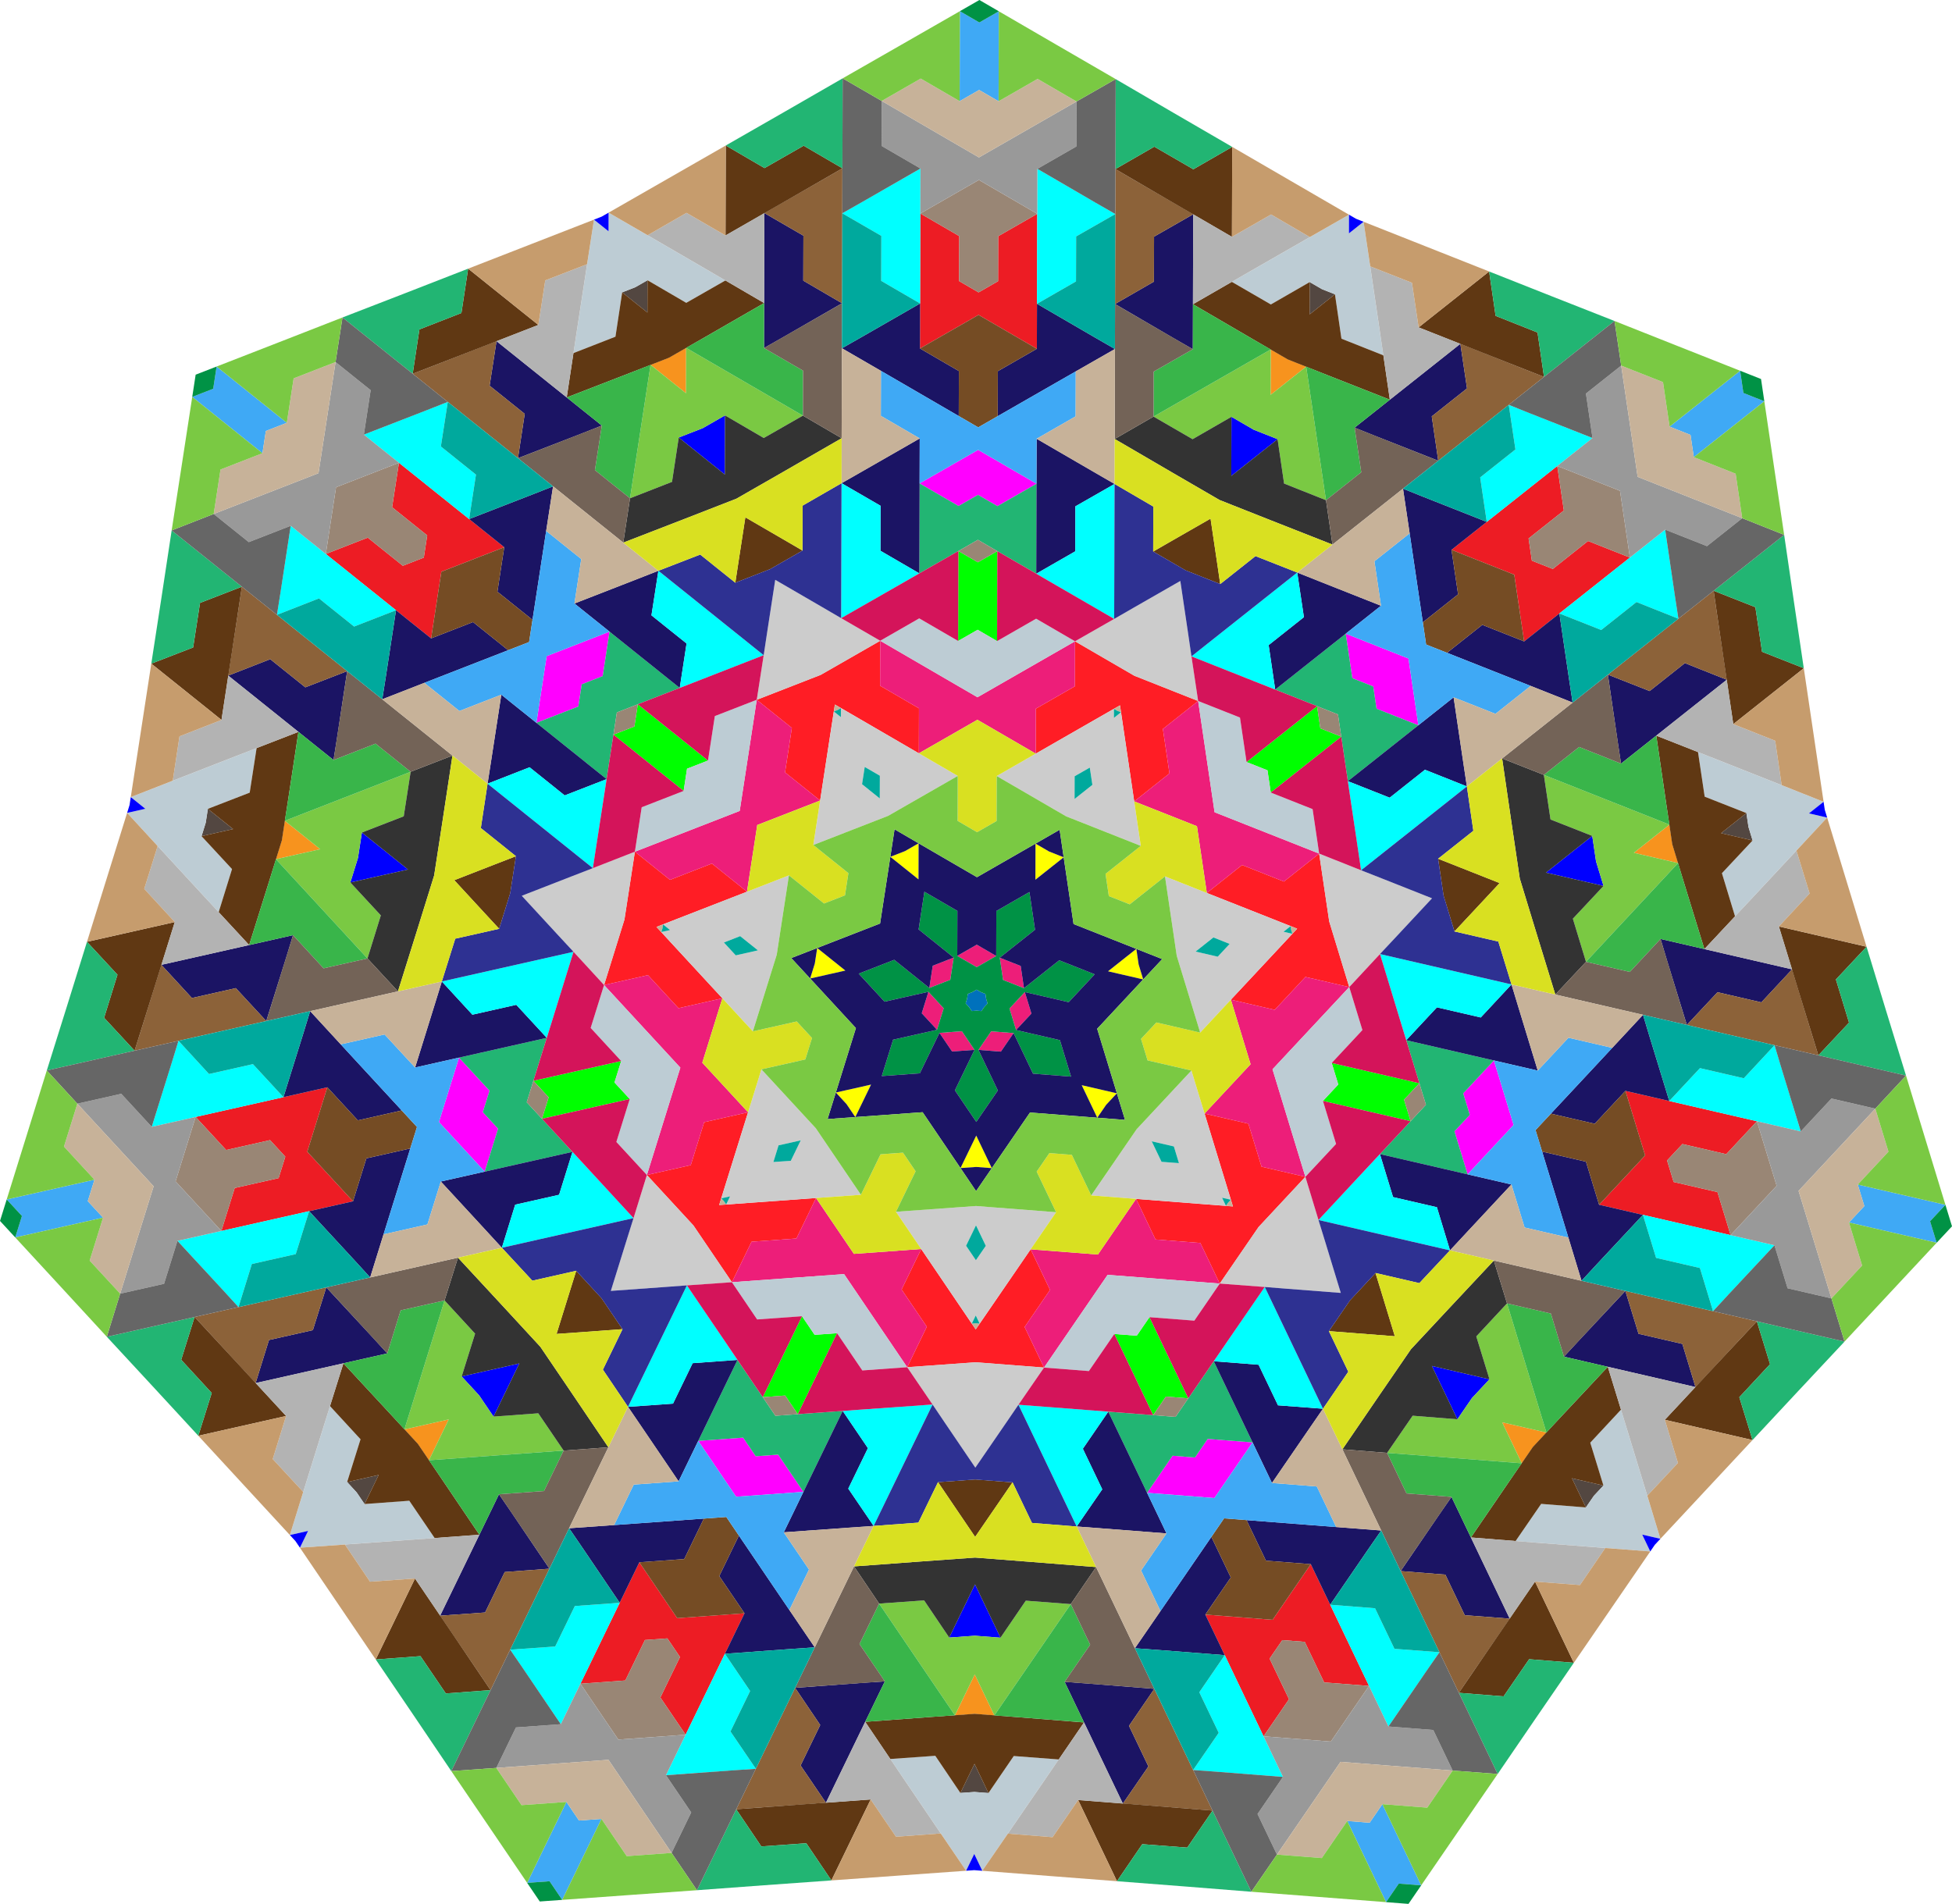 <?xml version="1.0" encoding="utf-8"?>
<!DOCTYPE svg PUBLIC "-//W3C//DTD SVG 1.1//EN" "http://www.w3.org/Graphics/SVG/1.1/DTD/svg11.dtd">
<svg version="1.1" id="Layer_1" xmlns="http://www.w3.org/2000/svg" xmlns:xlink="http://www.w3.org/1999/xlink" x="0px" y="0px"
	 viewBox="0 0 1636.994 1596.959" enable-background="new 0 0 1636.994 1596.959" xml:space="preserve">
<g>
	<polygon fill="#FFFF00" points="954.878,808.931 958.725,821.532 929.223,814.712 952.949,795.899 	"/>
	<polygon fill="#FFFF00" points="927.659,926.681 920.207,937.545 907.144,910.228 936.646,917.047 	"/>
	<polygon fill="#FFFF00" points="818.629,978.816 805.488,979.763 818.701,952.519 831.763,979.835 	"/>
	<polygon fill="#FFFF00" points="709.888,926.078 700.955,916.395 730.494,909.739 717.28,936.983 	"/>
	<polygon fill="#FFFF00" points="683.322,808.18 685.322,795.158 708.943,814.103 679.405,820.759 	"/>
	<polygon fill="#FFFF00" points="758.934,713.901 770.362,707.347 770.279,737.626 746.658,718.682 	"/>
	<polygon fill="#FFFF00" points="879.788,714.235 892.038,719.084 868.312,737.897 868.396,707.618 	"/>
	<polygon fill="#0071BC" points="827.007,837.745 828.207,841.671 825.406,844.673 823.084,848.058 818.991,847.74 
		814.896,848.036 812.594,844.637 809.809,841.62 811.03,837.701 811.653,833.643 815.479,832.154 819.04,830.111 
		822.589,832.174 826.407,833.684 	"/>
	<polygon fill="#ED1E79" points="864.961,850.167 859.455,832.133 846.588,845.92 852.099,863.956 	"/>
	<polygon fill="#ED1E79" points="839.358,882.091 850.025,866.542 831.223,865.079 820.558,880.632 	"/>
	<polygon fill="#ED1E79" points="798.435,881.978 817.242,880.623 806.664,865.011 787.854,866.37 	"/>
	<polygon fill="#ED1E79" points="773.008,849.913 785.794,863.772 791.404,845.768 778.614,831.909 	"/>
	<polygon fill="#ED1E79" points="782.225,810.041 779.361,828.679 796.936,821.839 799.796,803.199 	"/>
	<polygon fill="#ED1E79" points="819.144,792.387 802.787,801.768 819.092,811.244 835.449,801.859 	"/>
	<polygon fill="#ED1E79" points="855.966,810.245 838.433,803.306 841.19,821.962 858.726,828.898 	"/>
	<path fill="#009245" d="M918.046,817.231l-21.828,23.4l-36.763-8.498l-12.869,13.787l5.513,18.036l36.763,8.498
		l9.344,30.605l-31.904-2.476l-16.277-34.041l-18.803-1.465l-10.664,15.555l16.277,34.041l-18.102,26.388
		l-17.956-26.488l16.466-33.95l-10.578-15.614l-18.811,1.361l-16.466,33.95l-31.918,2.3l9.513-30.553
		l36.81-8.294l5.612-18.005l-12.792-13.858l-36.81,8.294l-21.698-23.52l29.819-11.612l29.435,23.608
		l17.576-6.838l2.859-18.642l-29.435-23.608l4.861-31.629l27.67,16.074l-0.104,37.733l16.305,9.478l16.357-9.388
		l0.104-37.733l27.759-15.92l4.685,31.655l-29.566,23.444l2.756,18.657l17.538,6.935l29.566-23.444
		L918.046,817.231z M828.207,841.671l-1.2-3.926l-0.6-4.061l-3.818-1.51l-3.549-2.063l-3.561,2.043
		l-3.826,1.489l-0.623,4.058l-1.221,3.92l2.784,3.017l2.303,3.399l4.095-0.296l4.093,0.319l2.322-3.386
		L828.207,841.671z"/>
	<path fill="#1B1464" d="M918.046,817.231l-21.828,23.4l-36.763-8.498l5.511,18.036l-12.867,13.788l36.763,8.498
		l9.344,30.605l-31.904-2.476l-16.277-34.041l-10.665,15.553l-18.802-1.463l16.277,34.041l-18.102,26.388
		l-17.956-26.488l16.466-33.95l-18.81,1.359l-10.579-15.612l-16.466,33.95l-31.918,2.3l9.513-30.553
		l36.81-8.294l-12.79-13.859l5.61-18.005l-36.81,8.294l-21.698-23.52l29.819-11.612l29.435,23.608
		l2.861-18.64l17.575-6.84l-29.435-23.608l4.861-31.629l27.67,16.074l-0.104,37.733l16.357-9.386l16.305,9.476
		l0.104-37.733l27.759-15.92l4.685,31.655l-29.566,23.444l17.537,6.937l2.757,18.656l29.566-23.444L918.046,817.231
		z M920.119,862.917l38.605-41.386l-29.501-6.819l23.725-18.813l-52.624-20.829l-8.287-55.986l-23.726,18.813
		l0.084-30.279l-49.095,28.157l-48.939-28.428l-0.084,30.279l-23.621-18.944l-8.596,55.94l-52.739,20.537
		l23.621,18.944l-29.539,6.656l38.376,41.599l-16.826,54.038l29.539-6.656l-13.213,27.244l56.45-4.067l31.758,46.847
		l13.213-27.244l13.062,27.317l32.016-46.67l56.427,4.379l-13.062-27.317l29.501,6.819L920.119,862.917z"/>
	<polygon fill="#1B1464" points="954.878,808.931 958.725,821.532 974.656,804.475 952.949,795.899 	"/>
	<polygon fill="#1B1464" points="927.659,926.681 920.207,937.545 943.475,939.365 936.646,917.047 	"/>
	<polygon fill="#1B1464" points="818.629,978.816 805.488,979.763 818.572,999.09 831.763,979.835 	"/>
	<polygon fill="#1B1464" points="709.888,926.078 700.955,916.395 694.002,938.675 717.28,936.983 	"/>
	<polygon fill="#1B1464" points="683.322,808.18 685.322,795.158 663.568,803.614 679.405,820.759 	"/>
	<polygon fill="#1B1464" points="758.934,713.901 770.362,707.347 750.188,695.611 746.658,718.682 	"/>
	<polygon fill="#1B1464" points="879.788,714.235 892.038,719.084 888.635,695.994 868.396,707.618 	"/>
	<polygon fill="#F7931E" points="1370.168,715.352 1388.908,719.684 1407.289,723.933 1402.452,708.078 1400.021,691.68 
		1385.238,703.402 	"/>
	<polygon fill="#F7931E" points="1259.751,1193.022 1268.049,1210.374 1276.187,1227.395 1285.568,1213.727 
		1296.873,1201.603 1278.491,1197.354 	"/>
	<polygon fill="#F7931E" points="817.451,1404.517 809.057,1421.823 800.824,1438.798 817.359,1437.611 833.887,1438.89 
		825.748,1421.869 	"/>
	<polygon fill="#F7931E" points="376.327,1190.577 357.563,1194.805 339.159,1198.953 350.396,1211.139 359.701,1224.859 
		367.934,1207.884 	"/>
	<polygon fill="#F7931E" points="268.556,712.304 253.551,700.27 238.834,688.467 236.312,704.851 231.387,720.68 
		249.792,716.532 	"/>
	<polygon fill="#F7931E" points="575.291,329.847 575.344,310.613 575.396,291.746 561.014,299.991 545.568,306.009 
		560.286,317.813 	"/>
	<polygon fill="#F7931E" points="1065.554,331.203 1080.625,319.253 1095.408,307.531 1079.995,301.427 1065.659,293.103 
		1065.607,311.969 	"/>
	<polygon fill="#0000FF" points="1296.465,731.96 1326.38,738.875 1344.762,743.124 1338.468,722.495 1335.306,701.161 
		1320.523,712.883 	"/>
	<polygon fill="#0000FF" points="1200.814,1145.753 1214.059,1173.454 1222.198,1190.474 1234.402,1172.692 
		1249.111,1156.918 1230.729,1152.669 	"/>
	<polygon fill="#0000FF" points="817.66,1328.966 804.261,1356.593 796.028,1373.568 817.54,1372.023 839.044,1373.687 
		830.905,1356.667 	"/>
	<polygon fill="#0000FF" points="435.525,1143.636 405.572,1150.385 387.167,1154.533 401.788,1170.388 413.894,1188.237 
		422.127,1171.262 	"/>
	<polygon fill="#0000FF" points="342.166,729.32 318.213,710.11 303.496,698.306 300.215,719.622 293.808,740.216 
		312.213,736.069 	"/>
	<polygon fill="#0000FF" points="607.883,398.006 607.967,367.302 608.02,348.436 589.308,359.162 569.212,366.992 
		583.93,378.796 	"/>
	<polygon fill="#0000FF" points="1032.585,399.181 1056.644,380.104 1071.427,368.382 1051.374,360.44 1032.723,349.611 
		1032.67,368.477 	"/>
	<polygon fill="#7AC943" points="1370.168,715.352 1388.908,719.684 1407.289,723.933 1330.049,806.771 1319.05,770.583 
		1344.762,743.124 1338.49,722.49 1335.306,701.161 1300.302,687.383 1294.718,649.976 1400.021,691.68 
		1385.238,703.402 	"/>
	<polygon fill="#7AC943" points="1259.751,1193.022 1268.049,1210.374 1276.187,1227.395 1163.264,1218.655 
		1184.699,1187.493 1222.198,1190.474 1234.42,1172.706 1249.111,1156.918 1238.059,1120.96 1263.823,1093.271 
		1296.873,1201.603 1278.491,1197.354 	"/>
	<polygon fill="#7AC943" points="817.451,1404.517 809.057,1421.823 800.824,1438.798 737.251,1345.062 774.979,1342.391 
		796.028,1373.568 817.54,1372.045 839.044,1373.687 860.265,1342.627 897.977,1345.507 833.887,1438.89 
		825.748,1421.869 	"/>
	<polygon fill="#7AC943" points="376.327,1190.577 357.563,1194.805 339.159,1198.953 372.808,1090.806 398.418,1118.637 
		387.167,1154.533 401.771,1170.402 413.894,1188.237 451.409,1185.464 472.671,1216.744 359.701,1224.859 
		367.934,1207.884 	"/>
	<polygon fill="#7AC943" points="268.556,712.304 253.551,700.27 238.834,688.467 344.366,647.346 338.575,684.722 
		303.496,698.306 300.193,719.617 293.808,740.216 319.367,767.817 308.168,803.943 231.387,720.68 249.792,716.532 
			"/>
	<polygon fill="#7AC943" points="575.291,329.847 575.344,310.613 575.396,291.746 673.344,348.617 640.512,367.392 
		608.02,348.436 589.299,359.142 569.212,366.992 563.569,404.184 528.342,417.952 545.568,306.009 560.286,317.813 	
		"/>
	<polygon fill="#7AC943" points="1065.554,331.203 1080.625,319.253 1095.408,307.531 1112.014,419.567 1076.864,405.604 
		1071.427,368.382 1051.384,360.42 1032.723,349.611 1000.126,368.387 967.398,349.43 1065.659,293.103 
		1065.607,311.969 	"/>
	<polygon fill="#333333" points="1274.523,736.904 1287.76,780.294 1304.338,834.23 1330.049,806.771 1319.05,770.583 
		1344.762,743.124 1296.465,731.96 1335.306,701.161 1300.302,687.383 1294.718,649.976 1259.715,636.197 
		1267.871,692.031 	"/>
	<polygon fill="#333333" points="1183.267,1131.681 1157.598,1169.083 1125.765,1215.673 1163.264,1218.655 
		1184.699,1187.493 1222.198,1190.474 1200.814,1145.753 1249.111,1156.918 1238.059,1120.96 1263.823,1093.271 
		1252.771,1057.314 1214.204,1098.503 	"/>
	<polygon fill="#333333" points="817.722,1306.474 772.475,1309.725 716.202,1313.885 737.251,1345.062 774.979,1342.391 
		796.028,1373.568 817.66,1328.966 839.044,1373.687 860.265,1342.627 897.977,1345.507 919.199,1314.447 
		862.95,1309.975 	"/>
	<polygon fill="#333333" points="453.149,1129.661 422.397,1096.312 384.058,1054.91 372.808,1090.806 398.418,1118.637 
		387.167,1154.533 435.525,1143.636 413.894,1188.237 451.409,1185.464 472.671,1216.744 510.186,1213.97 
		478.612,1167.205 	"/>
	<polygon fill="#333333" points="364.08,734.385 370.98,689.549 379.445,633.761 344.366,647.346 338.575,684.722 
		303.496,698.306 342.166,729.32 293.808,740.216 319.367,767.817 308.168,803.943 333.726,831.544 350.603,777.701 
			"/>
	<polygon fill="#333333" points="617.585,418.298 656.941,395.737 705.836,367.573 673.344,348.617 640.512,367.392 
		608.02,348.436 607.883,398.006 569.212,366.992 563.569,404.184 528.342,417.952 522.698,455.144 575.317,434.768 	
		"/>
	<polygon fill="#333333" points="1022.77,419.419 1064.947,436.122 1117.452,456.79 1112.014,419.567 1076.864,405.604 
		1071.427,368.382 1032.585,399.181 1032.723,349.611 1000.126,368.387 967.398,349.43 934.802,368.207 
		983.54,396.641 	"/>
	<polygon fill="#534741" points="1443.34,698.864 1451.382,700.723 1469.764,704.972 1466.32,693.686 1464.59,682.014 
		1449.807,693.736 	"/>
	<polygon fill="#534741" points="1318.264,1239.95 1321.825,1247.397 1329.964,1264.417 1336.641,1254.688 
		1344.688,1246.058 1326.306,1241.809 	"/>
	<polygon fill="#534741" points="817.243,1479.524 813.641,1486.95 805.408,1503.926 817.178,1503.08 828.942,1503.991 
		820.804,1486.97 	"/>
	<polygon fill="#534741" points="317.555,1237.181 309.503,1238.996 291.098,1243.143 299.097,1251.817 305.72,1261.583 
		313.953,1244.608 	"/>
	<polygon fill="#534741" points="195.476,695.411 189.037,690.247 174.319,678.443 172.524,690.106 169.019,701.373 
		187.424,697.226 	"/>
	<polygon fill="#534741" points="542.933,262.178 542.956,253.924 543.008,235.058 532.771,240.926 521.777,245.21 
		536.494,257.014 	"/>
	<polygon fill="#534741" points="1098.285,263.714 1104.753,258.586 1119.535,246.864 1108.565,242.519 1098.36,236.594 
		1098.308,255.46 	"/>
	<polygon fill="#BDCCD4" points="1517.043,682.256 1532.291,685.781 1455.051,768.619 1444.052,732.431 1469.764,704.972 
		1466.332,693.683 1464.59,682.014 1429.587,668.235 1424.002,630.828 1529.306,672.532 	"/>
	<polygon fill="#BDCCD4" points="1377.202,1287.218 1383.953,1301.338 1271.03,1292.598 1292.465,1261.436 
		1329.964,1264.417 1336.651,1254.696 1344.688,1246.058 1333.636,1210.101 1359.4,1182.412 1392.45,1290.743 	"/>
	<polygon fill="#BDCCD4" points="817.034,1555.074 810.205,1569.156 746.631,1475.42 784.359,1472.749 805.408,1503.926 
		817.178,1503.092 828.942,1503.991 850.164,1472.931 887.876,1475.81 823.785,1569.194 	"/>
	<polygon fill="#BDCCD4" points="258.357,1284.123 243.089,1287.563 276.738,1179.416 302.349,1207.247 291.098,1243.143 
		299.088,1251.825 305.72,1261.583 343.236,1258.809 364.497,1290.089 251.528,1298.204 	"/>
	<polygon fill="#BDCCD4" points="121.866,678.396 109.657,668.604 215.19,627.483 209.398,664.859 174.319,678.443 
		172.512,690.103 169.019,701.373 194.578,728.974 183.379,765.1 106.598,681.836 	"/>
	<polygon fill="#BDCCD4" points="510.342,194.018 510.385,178.368 608.333,235.238 575.5,254.014 543.008,235.058 
		532.766,240.915 521.777,245.21 516.133,282.402 480.906,296.17 498.133,184.227 	"/>
	<polygon fill="#BDCCD4" points="1131.254,195.737 1143.517,186.013 1160.123,298.049 1124.973,284.086 1119.535,246.864 
		1108.57,242.508 1098.36,236.594 1065.764,255.37 1033.036,236.413 1131.297,180.086 	"/>
	<polygon fill="#603813" points="1402.375,708.095 1412.762,742.142 1429.34,796.078 1455.051,768.619 1444.052,732.431 
		1469.764,704.972 1443.34,698.864 1464.59,682.014 1429.587,668.235 1424.002,630.828 1388.999,617.05 
		1397.156,672.884 	"/>
	<polygon fill="#603813" points="1285.506,1213.678 1265.364,1243.026 1233.531,1289.616 1271.03,1292.598 
		1292.465,1261.436 1329.964,1264.417 1318.264,1239.95 1344.688,1246.058 1333.636,1210.101 1359.4,1182.412 
		1348.348,1146.455 1309.782,1187.643 	"/>
	<polygon fill="#603813" points="817.359,1437.532 781.855,1440.082 725.582,1444.243 746.631,1475.42 784.359,1472.749 
		805.408,1503.926 817.243,1479.524 828.942,1503.991 850.164,1472.931 887.876,1475.81 909.098,1444.751 
		852.849,1440.279 	"/>
	<polygon fill="#603813" points="350.458,1211.091 326.327,1184.922 287.989,1143.52 276.738,1179.416 302.349,1207.247 
		291.098,1243.143 317.555,1237.181 305.72,1261.583 343.236,1258.809 364.497,1290.089 402.012,1287.315 
		370.438,1240.55 	"/>
	<polygon fill="#603813" points="236.389,704.869 241.803,669.687 250.269,613.899 215.19,627.483 209.398,664.859 
		174.319,678.443 195.476,695.411 169.019,701.373 194.578,728.974 183.379,765.1 208.938,792.701 225.814,738.857 
			"/>
	<polygon fill="#603813" points="561.048,300.062 591.93,282.359 640.825,254.195 608.333,235.238 575.5,254.014 
		543.008,235.058 542.933,262.178 521.777,245.21 516.133,282.402 480.906,296.17 475.263,333.362 527.881,312.985 	
		"/>
	<polygon fill="#603813" points="1079.961,301.498 1113.056,314.604 1165.561,335.272 1160.123,298.049 1124.973,284.086 
		1119.535,246.864 1098.285,263.714 1098.36,236.594 1065.764,255.37 1033.036,236.413 1000.439,255.19 
		1049.178,283.624 	"/>
	<polygon fill="#1B1464" points="1502.867,813.074 1477.102,840.763 1440.339,832.265 1414.628,859.724 1398.05,805.788 
		1392.577,787.58 1447.722,800.327 	"/>
	<polygon fill="#1B1464" points="1224.692,288.383 1230.277,325.791 1200.711,349.235 1206.149,386.457 1153.644,365.79 
		1135.995,358.716 1180.344,323.55 	"/>
	<polygon fill="#1B1464" points="641.034,178.73 673.762,197.687 673.657,235.419 706.149,254.375 657.255,282.54 
		640.721,291.927 640.877,235.328 	"/>
	<polygon fill="#1B1464" points="191.398,566.684 226.625,552.916 256.06,576.523 291.139,562.939 282.673,618.727 
		279.704,637.507 235.551,602.095 	"/>
	<polygon fill="#1B1464" points="214.37,1160.109 225.569,1123.984 262.378,1115.689 273.629,1079.794 311.968,1121.195 
		324.799,1135.226 269.584,1147.668 	"/>
	<polygon fill="#1B1464" points="692.651,1512.144 671.389,1480.864 687.855,1446.914 666.805,1415.737 723.078,1411.576 
		742.048,1410.292 717.349,1461.218 	"/>
	<polygon fill="#1B1464" points="1266.086,1357.698 1228.374,1354.819 1212.097,1320.778 1174.597,1317.797 
		1206.43,1271.207 1217.254,1255.575 1241.67,1306.637 	"/>
	<polygon fill="#1B1464" points="1421.875,1163.451 1410.876,1127.263 1374.112,1118.765 1363.061,1082.808 
		1324.494,1123.997 1311.585,1137.956 1366.73,1150.704 	"/>
	<polygon fill="#1B1464" points="1448.13,570.162 1412.98,556.199 1383.415,579.643 1348.411,565.865 1356.568,621.698 
		1359.434,640.494 1403.782,605.328 	"/>
	<polygon fill="#1B1464" points="1000.648,179.725 967.816,198.5 967.711,236.233 935.115,255.009 983.853,283.443 
		1000.335,292.922 1000.492,236.323 	"/>
	<polygon fill="#1B1464" points="416.392,286.147 410.601,323.522 440.036,347.13 434.392,384.322 487.011,363.945 
		504.698,356.969 460.545,321.558 	"/>
	<polygon fill="#1B1464" points="135.318,809.29 160.929,837.121 197.738,828.827 223.297,856.428 240.174,802.584 
		245.747,784.406 190.533,796.848 	"/>
	<polygon fill="#1B1464" points="369.081,1355.216 406.808,1352.546 423.274,1318.595 460.789,1315.822 429.215,1269.056 
		418.478,1253.365 393.78,1304.291 	"/>
	<polygon fill="#1B1464" points="941.653,1512.833 963.087,1481.671 946.81,1447.63 968.032,1416.57 911.783,1412.098 
		892.82,1410.709 917.237,1461.771 	"/>
	<polygon fill="#39B54A" points="1330.049,806.771 1366.812,815.269 1392.577,787.58 1429.34,796.078 1412.762,742.142 
		1407.289,723.933 1368.669,765.352 	"/>
	<polygon fill="#39B54A" points="1112.014,419.567 1141.58,396.123 1135.995,358.716 1165.561,335.272 1113.056,314.604 
		1095.408,307.531 1103.711,363.549 	"/>
	<polygon fill="#39B54A" points="673.344,348.617 673.448,310.884 640.721,291.927 640.825,254.195 591.93,282.359 
		575.396,291.746 624.37,320.182 	"/>
	<polygon fill="#39B54A" points="344.366,647.346 314.931,623.738 279.704,637.507 250.269,613.899 241.803,669.687 
		238.834,688.467 291.6,667.906 	"/>
	<polygon fill="#39B54A" points="372.808,1090.806 335.998,1099.1 324.799,1135.226 287.989,1143.52 326.327,1184.922 
		339.159,1198.953 355.983,1144.879 	"/>
	<polygon fill="#39B54A" points="737.251,1345.062 720.786,1379.013 742.048,1410.292 725.582,1444.243 781.855,1440.082 
		800.824,1438.798 769.038,1391.93 	"/>
	<polygon fill="#39B54A" points="1163.264,1218.655 1179.542,1252.696 1217.254,1255.575 1233.531,1289.616 
		1265.364,1243.026 1276.187,1227.395 1219.726,1223.025 	"/>
	<polygon fill="#39B54A" points="1263.823,1093.271 1300.586,1101.769 1311.585,1137.956 1348.348,1146.455 
		1309.782,1187.643 1296.873,1201.603 1280.348,1147.437 	"/>
	<polygon fill="#39B54A" points="1294.718,649.976 1324.284,626.531 1359.434,640.494 1388.999,617.05 1397.156,672.884 
		1400.021,691.68 1347.37,670.827 	"/>
	<polygon fill="#39B54A" points="967.398,349.43 967.503,311.698 1000.335,292.922 1000.439,255.19 1049.178,283.624 
		1065.659,293.103 1016.529,321.267 	"/>
	<polygon fill="#39B54A" points="528.342,417.952 498.907,394.345 504.698,356.969 475.263,333.362 527.881,312.985 
		545.568,306.009 536.955,361.981 	"/>
	<polygon fill="#39B54A" points="308.168,803.943 271.358,812.237 245.747,784.406 208.938,792.701 225.814,738.857 
		231.387,720.68 269.777,762.311 	"/>
	<polygon fill="#39B54A" points="472.671,1216.744 456.205,1250.694 418.478,1253.365 402.012,1287.315 370.438,1240.55 
		359.701,1224.859 416.186,1220.801 	"/>
	<polygon fill="#39B54A" points="897.977,1345.507 914.255,1379.548 892.82,1410.709 909.098,1444.751 852.849,1440.279 
		833.887,1438.89 865.932,1392.198 	"/>
	<polygon fill="#736357" points="1304.338,834.23 1330.049,806.771 1366.812,815.269 1392.577,787.58 1409.102,841.745 
		1414.628,859.724 1359.483,846.977 	"/>
	<polygon fill="#736357" points="1117.452,456.79 1112.014,419.567 1141.58,396.123 1135.995,358.716 1188.647,379.568 
		1206.149,386.457 1161.801,421.623 	"/>
	<polygon fill="#736357" points="705.836,367.573 673.344,348.617 673.448,310.884 640.721,291.927 689.851,263.764 
		706.149,254.375 705.993,310.974 	"/>
	<polygon fill="#736357" points="379.445,633.761 344.366,647.346 314.931,623.738 279.704,637.507 288.317,581.535 
		291.139,562.939 335.292,598.35 	"/>
	<polygon fill="#736357" points="384.058,1054.91 372.808,1090.806 335.998,1099.1 324.799,1135.226 286.409,1093.594 
		273.629,1079.794 328.844,1067.352 	"/>
	<polygon fill="#736357" points="716.202,1313.885 737.251,1345.062 720.786,1379.013 742.048,1410.292 685.563,1414.35 
		666.805,1415.737 691.504,1364.811 	"/>
	<polygon fill="#736357" points="1125.765,1215.673 1163.264,1218.655 1179.542,1252.696 1217.254,1255.575 
		1185.208,1302.267 1174.597,1317.797 1150.181,1266.735 	"/>
	<polygon fill="#736357" points="1252.771,1057.314 1263.823,1093.271 1300.586,1101.769 1311.585,1137.956 
		1350.205,1096.538 1363.061,1082.808 1307.916,1070.061 	"/>
	<polygon fill="#736357" points="1259.715,636.197 1294.718,649.976 1324.284,626.531 1359.434,640.494 1351.13,584.476 
		1348.411,565.865 1304.063,601.031 	"/>
	<polygon fill="#736357" points="934.802,368.207 967.398,349.43 967.503,311.698 1000.335,292.922 951.361,264.487 
		935.115,255.009 934.958,311.608 	"/>
	<polygon fill="#736357" points="522.698,455.144 528.342,417.952 498.907,394.345 504.698,356.969 451.932,377.529 
		434.392,384.322 478.545,419.733 	"/>
	<polygon fill="#736357" points="333.726,831.544 308.168,803.943 271.358,812.237 245.747,784.406 228.923,838.48 
		223.297,856.428 278.512,843.986 	"/>
	<polygon fill="#736357" points="510.186,1213.97 472.671,1216.744 456.205,1250.694 418.478,1253.365 450.264,1300.233 
		460.789,1315.822 485.488,1264.896 	"/>
	<polygon fill="#736357" points="919.199,1314.447 897.977,1345.507 914.255,1379.548 892.82,1410.709 949.282,1415.08 
		968.032,1416.57 943.615,1365.508 	"/>
	<polygon fill="#8C6239" points="1414.628,859.724 1440.339,832.265 1477.102,840.763 1502.867,813.074 1519.391,867.24 
		1524.918,885.218 1469.773,872.471 	"/>
	<polygon fill="#8C6239" points="1206.149,386.457 1200.711,349.235 1230.277,325.791 1224.692,288.383 1277.344,309.235 
		1294.846,316.125 1250.497,351.291 	"/>
	<polygon fill="#8C6239" points="706.149,254.375 673.657,235.419 673.762,197.687 641.034,178.73 690.164,150.566 
		706.463,141.178 706.306,197.777 	"/>
	<polygon fill="#8C6239" points="291.139,562.939 256.06,576.523 226.625,552.916 191.398,566.684 200.011,510.713 
		202.833,492.117 246.986,527.528 	"/>
	<polygon fill="#8C6239" points="273.629,1079.794 262.378,1115.689 225.569,1123.984 214.37,1160.109 175.98,1118.478 
		163.2,1104.677 218.415,1092.235 	"/>
	<polygon fill="#8C6239" points="666.805,1415.737 687.855,1446.914 671.389,1480.864 692.651,1512.144 636.166,1516.201 
		617.408,1517.588 642.107,1466.663 	"/>
	<polygon fill="#8C6239" points="1174.597,1317.797 1212.097,1320.778 1228.374,1354.819 1266.086,1357.698 
		1234.041,1404.39 1223.43,1419.92 1199.014,1368.858 	"/>
	<polygon fill="#8C6239" points="1363.061,1082.808 1374.112,1118.765 1410.876,1127.263 1421.875,1163.451 
		1460.495,1122.032 1473.35,1108.302 1418.205,1095.555 	"/>
	<polygon fill="#8C6239" points="1348.411,565.865 1383.415,579.643 1412.98,556.199 1448.13,570.162 1439.827,514.143 
		1437.108,495.532 1392.76,530.698 	"/>
	<polygon fill="#8C6239" points="935.115,255.009 967.711,236.233 967.816,198.5 1000.648,179.725 951.674,151.29 
		935.428,141.811 935.271,198.41 	"/>
	<polygon fill="#8C6239" points="434.392,384.322 440.036,347.13 410.601,323.522 416.392,286.147 363.626,306.707 
		346.086,313.499 390.239,348.911 	"/>
	<polygon fill="#8C6239" points="223.297,856.428 197.738,828.827 160.929,837.121 135.318,809.29 118.494,863.363 
		112.868,881.311 168.083,868.869 	"/>
	<polygon fill="#8C6239" points="460.789,1315.822 423.274,1318.595 406.808,1352.546 369.081,1355.216 400.868,1402.085 
		411.392,1417.673 436.091,1366.747 	"/>
	<polygon fill="#8C6239" points="968.032,1416.57 946.81,1447.63 963.087,1481.671 941.653,1512.833 998.114,1517.203 
		1016.864,1518.694 992.448,1467.632 	"/>
	<polygon fill="#603813" points="1524.918,885.218 1550.629,857.759 1539.63,821.572 1565.341,794.113 1510.196,781.365 
		1491.815,777.116 1508.34,831.282 	"/>
	<polygon fill="#603813" points="1294.846,316.125 1289.408,278.902 1254.258,264.939 1248.82,227.717 1204.472,262.883 
		1189.689,274.605 1242.341,295.457 	"/>
	<polygon fill="#603813" points="706.463,141.178 673.971,122.222 641.138,140.997 608.646,122.041 608.49,178.64 
		608.437,197.506 657.568,169.342 	"/>
	<polygon fill="#603813" points="202.833,492.117 167.754,505.701 161.963,543.077 126.883,556.661 171.036,592.072 
		185.754,603.876 194.367,547.904 	"/>
	<polygon fill="#603813" points="163.2,1104.677 151.949,1140.573 177.56,1168.404 166.309,1204.299 221.524,1191.858 
		239.929,1187.71 201.538,1146.079 	"/>
	<polygon fill="#603813" points="617.408,1517.588 638.458,1548.765 676.185,1546.094 697.235,1577.271 721.933,1526.345 
		730.166,1509.37 673.681,1513.428 	"/>
	<polygon fill="#603813" points="1223.43,1419.92 1260.929,1422.901 1282.363,1391.74 1319.862,1394.721 
		1295.446,1343.659 1287.308,1326.639 1255.262,1373.33 	"/>
	<polygon fill="#603813" points="1473.35,1108.302 1484.402,1144.259 1458.638,1171.949 1469.69,1207.906 
		1414.545,1195.159 1396.164,1190.91 1434.783,1149.491 	"/>
	<polygon fill="#603813" points="1437.108,495.532 1472.111,509.31 1477.696,546.717 1512.699,560.496 1468.351,595.662 
		1453.568,607.384 1445.265,551.366 	"/>
	<polygon fill="#603813" points="935.428,141.811 968.025,123.035 1000.753,141.992 1033.349,123.216 1033.193,179.815 
		1033.14,198.681 984.166,170.246 	"/>
	<polygon fill="#603813" points="346.086,313.499 351.73,276.308 386.957,262.539 392.6,225.348 436.753,260.759 
		451.471,272.562 398.705,293.123 	"/>
	<polygon fill="#603813" points="112.868,881.311 87.309,853.71 98.508,817.584 72.95,789.983 128.164,777.541 
		146.569,773.394 129.744,827.468 	"/>
	<polygon fill="#603813" points="411.392,1417.673 373.877,1420.447 352.616,1389.167 315.101,1391.941 339.799,1341.015 
		348.032,1324.04 379.818,1370.908 	"/>
	<polygon fill="#603813" points="1016.864,1518.694 995.642,1549.753 957.93,1546.874 936.708,1577.934 912.292,1526.872 
		904.154,1509.852 960.615,1514.222 	"/>
	<polygon fill="#B3B3B3" points="1506.527,713.47 1517.579,749.428 1491.815,777.116 1502.867,813.074 1447.722,800.327 
		1429.34,796.078 1467.907,754.889 	"/>
	<polygon fill="#B3B3B3" points="1149.101,223.42 1184.104,237.198 1189.689,274.605 1224.692,288.383 1180.344,323.55 
		1165.561,335.272 1157.404,279.438 	"/>
	<polygon fill="#B3B3B3" points="543.113,197.325 575.709,178.549 608.437,197.506 641.034,178.73 640.877,235.328 
		640.825,254.195 592.087,225.76 	"/>
	<polygon fill="#B3B3B3" points="144.884,654.836 150.528,617.644 185.754,603.876 191.398,566.684 235.551,602.095 
		250.269,613.899 197.65,634.276 	"/>
	<polygon fill="#B3B3B3" points="254.288,1251.437 228.73,1223.836 239.929,1187.71 214.37,1160.109 269.584,1147.668 
		287.989,1143.52 271.113,1197.364 	"/>
	<polygon fill="#B3B3B3" points="788.943,1537.876 751.428,1540.65 730.166,1509.37 692.651,1512.144 717.349,1461.218 
		725.582,1444.243 757.156,1491.008 	"/>
	<polygon fill="#B3B3B3" points="1346.241,1298.458 1325.02,1329.518 1287.308,1326.639 1266.086,1357.698 
		1241.67,1306.637 1233.531,1289.616 1289.78,1294.088 	"/>
	<polygon fill="#B3B3B3" points="1381.451,1254.556 1407.162,1227.097 1396.164,1190.91 1421.875,1163.451 
		1366.73,1150.704 1348.348,1146.455 1364.926,1200.39 	"/>
	<polygon fill="#B3B3B3" points="1494.156,658.569 1488.718,621.347 1453.568,607.384 1448.13,570.162 1403.782,605.328 
		1388.999,617.05 1441.504,637.717 	"/>
	<polygon fill="#B3B3B3" points="1098.465,198.862 1065.973,179.905 1033.14,198.681 1000.648,179.725 1000.492,236.323 
		1000.439,255.19 1049.334,227.025 	"/>
	<polygon fill="#B3B3B3" points="492.341,221.602 457.262,235.187 451.471,272.562 416.392,286.147 460.545,321.558 
		475.263,333.362 483.728,277.574 	"/>
	<polygon fill="#B3B3B3" points="132.209,709.667 120.958,745.563 146.569,773.394 135.318,809.29 190.533,796.848 
		208.938,792.701 170.599,751.299 	"/>
	<polygon fill="#B3B3B3" points="289.255,1295.534 310.304,1326.71 348.032,1324.04 369.081,1355.216 393.78,1304.291 
		402.012,1287.315 345.74,1291.476 	"/>
	<polygon fill="#B3B3B3" points="845.22,1538.032 882.719,1541.013 904.154,1509.852 941.653,1512.833 917.237,1461.771 
		909.098,1444.751 877.265,1491.341 	"/>
	<polygon fill="#C69C6D" points="1532.291,685.781 1506.527,713.47 1517.579,749.428 1491.815,777.116 1546.959,789.864 
		1565.341,794.113 1548.816,739.947 	"/>
	<polygon fill="#C69C6D" points="1143.517,186.013 1149.101,223.42 1184.104,237.198 1189.689,274.605 1234.037,239.439 
		1248.82,227.717 1196.168,206.865 	"/>
	<polygon fill="#C69C6D" points="510.385,178.368 543.113,197.325 575.709,178.549 608.437,197.506 608.594,140.907 
		608.646,122.041 559.515,150.204 	"/>
	<polygon fill="#C69C6D" points="109.657,668.604 144.884,654.836 150.528,617.644 185.754,603.876 141.601,568.465 
		126.883,556.661 118.27,612.633 	"/>
	<polygon fill="#C69C6D" points="243.089,1287.563 254.288,1251.437 228.73,1223.836 239.929,1187.71 184.714,1200.152 
		166.309,1204.299 204.699,1245.931 	"/>
	<polygon fill="#C69C6D" points="810.205,1569.156 788.943,1537.876 751.428,1540.65 730.166,1509.37 705.468,1560.296 
		697.235,1577.271 753.72,1573.214 	"/>
	<polygon fill="#C69C6D" points="1383.953,1301.338 1346.241,1298.458 1325.02,1329.518 1287.308,1326.639 
		1311.724,1377.7 1319.862,1394.721 1351.908,1348.029 	"/>
	<polygon fill="#C69C6D" points="1392.45,1290.743 1381.451,1254.556 1407.162,1227.097 1396.164,1190.91 
		1451.309,1203.657 1469.69,1207.906 1431.07,1249.325 	"/>
	<polygon fill="#C69C6D" points="1529.306,672.532 1494.156,658.569 1488.718,621.347 1453.568,607.384 1497.916,572.218 
		1512.699,560.496 1521.002,616.514 	"/>
	<polygon fill="#C69C6D" points="1131.297,180.086 1098.465,198.862 1065.973,179.905 1033.14,198.681 1033.297,142.082 
		1033.349,123.216 1082.323,151.651 	"/>
	<polygon fill="#C69C6D" points="498.133,184.227 492.341,221.602 457.262,235.187 451.471,272.562 407.318,237.151 
		392.6,225.348 445.366,204.787 	"/>
	<polygon fill="#C69C6D" points="106.598,681.836 132.209,709.667 120.958,745.563 146.569,773.394 91.354,785.836 
		72.95,789.983 89.774,735.91 	"/>
	<polygon fill="#C69C6D" points="251.528,1298.204 289.255,1295.534 310.304,1326.71 348.032,1324.04 323.333,1374.966 
		315.101,1391.941 283.314,1345.072 	"/>
	<polygon fill="#C69C6D" points="823.785,1569.194 845.22,1538.032 882.719,1541.013 904.154,1509.852 928.57,1560.913 
		936.708,1577.934 880.247,1573.564 	"/>
	<polygon fill="#22B573" points="1565.341,794.113 1539.63,821.572 1550.629,857.759 1524.918,885.218 1580.062,897.965 
		1598.444,902.214 1581.866,848.278 	"/>
	<polygon fill="#22B573" points="1248.82,227.717 1254.258,264.939 1289.408,278.902 1294.846,316.125 1339.194,280.958 
		1353.977,269.236 1301.472,248.569 	"/>
	<polygon fill="#22B573" points="608.646,122.041 641.138,140.997 673.971,122.222 706.463,141.178 706.619,84.579 
		706.671,65.713 657.777,93.877 	"/>
	<polygon fill="#22B573" points="126.883,556.661 161.963,543.077 167.754,505.701 202.833,492.117 158.68,456.706 
		143.962,444.902 135.497,500.69 	"/>
	<polygon fill="#22B573" points="166.309,1204.299 177.56,1168.404 151.949,1140.573 163.2,1104.677 107.986,1117.119 
		89.581,1121.266 127.919,1162.668 	"/>
	<polygon fill="#22B573" points="697.235,1577.271 676.185,1546.094 638.458,1548.765 617.408,1517.588 592.71,1568.514 
		584.477,1585.489 640.75,1581.329 	"/>
	<polygon fill="#22B573" points="1319.862,1394.721 1282.363,1391.74 1260.929,1422.901 1223.43,1419.92 
		1247.846,1470.982 1255.985,1488.002 1287.817,1441.412 	"/>
	<polygon fill="#22B573" points="1469.69,1207.906 1458.638,1171.949 1484.402,1144.259 1473.35,1108.302 
		1528.495,1121.049 1546.877,1125.298 1508.31,1166.487 	"/>
	<polygon fill="#22B573" points="1512.699,560.496 1477.696,546.717 1472.111,509.31 1437.108,495.532 1481.456,460.366 
		1496.239,448.644 1504.396,504.477 	"/>
	<polygon fill="#22B573" points="1033.349,123.216 1000.753,141.992 968.025,123.035 935.428,141.811 935.585,85.213 
		935.637,66.346 984.375,94.781 	"/>
	<polygon fill="#22B573" points="392.6,225.348 386.957,262.539 351.73,276.308 346.086,313.499 301.933,278.088 
		287.215,266.284 339.834,245.908 	"/>
	<polygon fill="#22B573" points="72.95,789.983 98.508,817.584 87.309,853.71 112.868,881.311 57.654,893.753 
		39.249,897.9 56.125,844.057 	"/>
	<polygon fill="#22B573" points="315.101,1391.941 352.616,1389.167 373.877,1420.447 411.392,1417.673 386.694,1468.599 
		378.461,1485.574 346.887,1438.809 	"/>
	<polygon fill="#22B573" points="936.708,1577.934 957.93,1546.874 995.642,1549.753 1016.864,1518.694 
		1041.28,1569.755 1049.419,1586.776 993.17,1582.304 	"/>
	<polygon fill="#0000FF" points="1517.043,682.256 1532.291,685.781 1530.304,679.268 1529.306,672.532 	"/>
	<polygon fill="#0000FF" points="1377.202,1287.218 1383.953,1301.338 1387.806,1295.724 1392.45,1290.743 	"/>
	<polygon fill="#0000FF" points="817.034,1555.074 810.205,1569.156 816.996,1568.668 823.785,1569.194 	"/>
	<polygon fill="#0000FF" points="258.357,1284.123 243.089,1287.563 247.706,1292.569 251.528,1298.204 	"/>
	<polygon fill="#0000FF" points="121.866,678.396 109.657,668.604 108.621,675.334 106.598,681.836 	"/>
	<polygon fill="#0000FF" points="510.342,194.018 510.385,178.368 504.477,181.755 498.133,184.227 	"/>
	<polygon fill="#0000FF" points="1131.254,195.737 1143.517,186.013 1137.186,183.505 1131.297,180.086 	"/>
	<polygon fill="#ED1C24" points="1379.656,969.142 1368.63,933.058 1363.12,915.01 1473.41,940.505 1447.667,968.102 
		1410.904,959.604 1398.035,973.391 1403.548,991.427 1440.311,999.925 1451.331,1036.02 1341.041,1010.526 
		1353.913,996.727 	"/>
	<polygon fill="#ED1C24" points="1067.246,1358.675 1088.584,1327.557 1099.258,1311.997 1148.091,1414.12 
		1110.464,1411.2 1094.187,1377.159 1075.384,1375.694 1064.72,1391.249 1080.997,1425.29 1059.648,1456.411 
		1010.815,1354.288 1029.629,1355.748 	"/>
	<polygon fill="#ED1C24" points="567.913,1357.294 605.545,1354.574 624.367,1353.218 574.97,1455.07 553.793,1423.831 
		570.259,1389.881 559.681,1374.267 540.87,1375.628 524.405,1409.578 486.762,1412.29 536.159,1310.439 
		546.747,1326.058 	"/>
	<polygon fill="#ED1C24" points="257.663,966.038 283.253,993.765 296.048,1007.634 185.619,1032.518 196.839,996.484 
		233.648,988.19 239.261,970.184 226.469,956.326 189.659,964.621 164.069,936.881 274.498,911.998 268.888,930.015 	
		"/>
	<polygon fill="#ED1C24" points="370.123,479.531 364.4,516.825 361.533,535.476 273.227,464.654 308.395,450.959 
		337.83,474.567 355.407,467.728 358.266,449.087 328.83,425.479 334.562,388.177 422.869,459 405.285,465.847 
			"/>
	<polygon fill="#ED1C24" points="820.606,264.123 787.88,282.901 771.511,292.289 771.824,179.091 804.458,198.048 
		804.353,235.781 820.658,245.259 837.015,235.871 837.12,198.139 869.858,179.363 869.545,292.56 853.228,283.082 	
		"/>
	<polygon fill="#ED1C24" points="1269.89,482.021 1234.805,468.142 1217.259,461.198 1305.956,390.865 1311.481,428.198 
		1281.916,451.642 1284.671,470.3 1302.21,477.235 1331.775,453.791 1366.867,467.68 1278.17,538.013 
		1275.407,519.346 	"/>
	<polygon fill="#1B1464" points="1300.614,934.109 1337.377,942.607 1363.12,915.01 1399.884,923.508 1383.338,869.434 
		1377.865,851.226 1339.229,892.714 	"/>
	<polygon fill="#1B1464" points="1193.219,521.975 1222.785,498.531 1217.259,461.198 1246.825,437.753 1194.232,416.975 
		1176.583,409.901 1184.93,465.975 	"/>
	<polygon fill="#1B1464" points="804.04,348.978 804.144,311.246 771.511,292.289 771.615,254.556 722.579,282.721 
		706.045,292.108 755.09,320.543 	"/>
	<polygon fill="#1B1464" points="426.136,545.389 396.701,521.782 361.533,535.476 332.098,511.869 323.544,567.767 
		320.575,586.547 373.385,565.931 	"/>
	<polygon fill="#1B1464" points="344.078,963.306 307.268,971.601 296.048,1007.634 259.238,1015.929 297.608,1057.468 
		310.439,1071.499 327.248,1017.357 	"/>
	<polygon fill="#1B1464" points="619.655,1288.029 603.19,1321.98 624.367,1353.218 607.901,1387.169 664.301,1383.07 
		683.271,1381.786 651.421,1334.887 	"/>
	<polygon fill="#1B1464" points="1045.354,1275.035 1061.632,1309.077 1099.258,1311.997 1115.536,1346.038 
		1147.496,1299.387 1158.32,1283.755 1101.794,1279.416 	"/>
	<polygon fill="#1B1464" points="1293.258,965.933 1330.021,974.431 1341.041,1010.526 1377.805,1019.024 
		1339.206,1060.351 1326.297,1074.31 1309.788,1020.075 	"/>
	<polygon fill="#1B1464" points="1213.513,547.568 1243.079,524.124 1278.17,538.013 1307.736,514.568 1315.98,570.513 
		1318.846,589.309 1266.15,568.401 	"/>
	<polygon fill="#1B1464" points="836.702,349.069 836.807,311.336 869.545,292.56 869.649,254.828 918.529,283.263 
		935.011,292.741 885.809,320.905 	"/>
	<polygon fill="#1B1464" points="446.572,519.909 417.136,496.302 422.869,459 393.433,435.392 446.14,414.905 
		463.827,407.929 455.17,463.956 	"/>
	<polygon fill="#1B1464" points="336.898,931.443 300.088,939.737 274.498,911.998 237.688,920.293 254.534,866.311 
		260.107,848.133 298.513,889.834 	"/>
	<polygon fill="#1B1464" points="590.267,1273.776 573.801,1307.727 536.159,1310.439 519.693,1344.389 487.992,1297.562 
		477.255,1281.871 533.803,1277.844 	"/>
	<polygon fill="#1B1464" points="1015.887,1289.126 1032.165,1323.167 1010.815,1354.288 1027.093,1388.329 
		970.716,1383.918 951.754,1382.529 983.863,1335.807 	"/>
	<polygon fill="#754C24" points="1287.745,947.896 1300.614,934.109 1337.377,942.607 1363.12,915.01 1379.647,969.14 
		1341.041,1010.526 1330.021,974.431 1293.258,965.933 	"/>
	<polygon fill="#754C24" points="1026.551,1273.57 1045.354,1275.035 1061.632,1309.077 1099.258,1311.997 
		1067.242,1358.667 1010.815,1354.288 1032.165,1323.167 1015.887,1289.126 	"/>
	<polygon fill="#754C24" points="609.078,1272.415 619.655,1288.029 603.19,1321.98 624.367,1353.218 567.917,1357.285 
		536.159,1310.439 573.801,1307.727 590.267,1273.776 	"/>
	<polygon fill="#754C24" points="349.69,945.301 344.078,963.306 307.268,971.601 296.048,1007.634 257.672,966.035 
		274.498,911.998 300.088,939.737 336.898,931.443 	"/>
	<polygon fill="#754C24" points="443.713,538.551 426.136,545.389 396.701,521.782 361.533,535.476 370.13,479.536 
		422.869,459 417.136,496.302 446.572,519.909 	"/>
	<polygon fill="#754C24" points="820.345,358.457 804.04,348.978 804.144,311.246 771.511,292.289 820.606,264.132 
		869.545,292.56 836.807,311.336 836.702,349.069 	"/>
	<polygon fill="#754C24" points="1195.975,540.632 1193.219,521.975 1222.785,498.531 1217.259,461.198 1269.883,482.026 
		1278.17,538.013 1243.079,524.124 1213.513,547.568 	"/>
	<polygon fill="#998675" points="1398.035,973.391 1410.904,959.604 1447.667,968.102 1473.41,940.505 1489.937,994.634 
		1451.331,1036.02 1440.311,999.925 1403.548,991.427 	"/>
	<polygon fill="#998675" points="1075.384,1375.694 1094.187,1377.159 1110.464,1411.2 1148.091,1414.12 
		1116.074,1460.79 1059.648,1456.411 1080.997,1425.29 1064.72,1391.249 	"/>
	<polygon fill="#998675" points="559.681,1374.267 570.259,1389.881 553.793,1423.831 574.97,1455.07 518.52,1459.137 
		486.762,1412.29 524.405,1409.578 540.87,1375.628 	"/>
	<polygon fill="#998675" points="239.261,970.184 233.648,988.19 196.839,996.484 185.619,1032.518 147.243,990.919 
		164.069,936.881 189.659,964.621 226.469,956.326 	"/>
	<polygon fill="#998675" points="355.407,467.728 337.83,474.567 308.395,450.959 273.227,464.654 281.824,408.714 
		334.562,388.177 328.83,425.479 358.266,449.087 	"/>
	<polygon fill="#998675" points="820.658,245.259 804.353,235.781 804.458,198.048 771.824,179.091 820.919,150.935 
		869.858,179.363 837.12,198.139 837.015,235.871 	"/>
	<polygon fill="#998675" points="1284.671,470.3 1281.916,451.642 1311.481,428.198 1305.956,390.865 1358.58,411.693 
		1366.867,467.68 1331.775,453.791 1302.21,477.235 	"/>
	<polygon fill="#FF00FF" points="1269.357,943.646 1252.831,889.516 1227.088,917.113 1232.6,935.149 1219.731,948.936 
		1230.752,985.032 	"/>
	<polygon fill="#FF00FF" points="1018.41,1256.544 1050.426,1209.873 1012.799,1206.953 1002.135,1222.509 
		983.332,1221.043 961.983,1252.164 	"/>
	<polygon fill="#FF00FF" points="617.313,1255.434 673.763,1251.367 652.587,1220.128 633.776,1221.489 623.198,1205.875 
		585.556,1208.587 	"/>
	<polygon fill="#FF00FF" points="368.101,941.152 406.477,982.751 417.697,946.717 404.905,932.859 410.517,914.854 
		384.927,887.115 	"/>
	<polygon fill="#FF00FF" points="458.436,550.359 449.839,606.299 485.007,592.604 487.866,573.962 505.442,567.124 
		511.175,529.822 	"/>
	<polygon fill="#FF00FF" points="820.293,377.33 771.198,405.487 803.831,424.443 820.188,415.055 836.493,424.534 
		869.231,405.758 	"/>
	<polygon fill="#FF00FF" points="1181.187,552.359 1128.562,531.53 1134.088,568.864 1151.627,575.799 1154.382,594.456 
		1189.473,608.345 	"/>
	<polygon fill="#22B573" points="1232.6,935.149 1227.088,917.113 1252.831,889.516 1197.686,876.769 1179.304,872.52 
		1195.83,926.65 1157.225,968.035 1175.607,972.284 1230.752,985.032 1219.731,948.936 	"/>
	<polygon fill="#22B573" points="1002.135,1222.509 1012.799,1206.953 1050.426,1209.873 1026.01,1158.812 
		1017.871,1141.791 985.855,1188.461 929.428,1184.082 937.567,1201.103 961.983,1252.164 983.332,1221.043 	"/>
	<polygon fill="#22B573" points="633.776,1221.489 652.587,1220.128 673.763,1251.367 698.462,1200.441 706.695,1183.466 
		650.245,1187.533 618.487,1140.686 610.254,1157.661 585.556,1208.587 623.198,1205.875 	"/>
	<polygon fill="#22B573" points="404.905,932.859 417.697,946.717 406.477,982.751 461.692,970.309 480.097,966.162 
		441.721,924.563 458.546,870.526 440.142,874.673 384.927,887.115 410.517,914.854 	"/>
	<polygon fill="#22B573" points="487.866,573.962 485.007,592.604 449.839,606.299 493.993,641.71 508.71,653.514 
		517.307,597.574 570.045,577.037 555.328,565.233 511.175,529.822 505.442,567.124 	"/>
	<polygon fill="#22B573" points="820.188,415.055 803.831,424.443 771.198,405.487 771.041,462.085 770.989,480.952 
		820.084,452.795 869.023,481.223 869.075,462.357 869.231,405.758 836.493,424.534 	"/>
	<polygon fill="#22B573" points="1151.627,575.799 1134.088,568.864 1128.562,531.53 1084.214,566.697 1069.431,578.419 
		1122.055,599.247 1130.342,655.234 1145.125,643.511 1189.473,608.345 1154.382,594.456 	"/>
	<polygon fill="#1B1464" points="1179.304,872.52 1205.042,844.946 1241.805,853.444 1267.575,825.732 1284.084,879.967 
		1289.594,898.014 1234.449,885.267 	"/>
	<polygon fill="#1B1464" points="1069.431,578.419 1063.92,541.104 1093.486,517.66 1087.887,480.234 1140.582,501.141 
		1158.128,508.086 1113.78,543.252 	"/>
	<polygon fill="#1B1464" points="770.989,480.952 738.379,461.995 738.483,424.262 705.732,405.305 754.933,377.142 
		771.302,367.754 771.145,424.353 	"/>
	<polygon fill="#1B1464" points="508.71,653.514 473.557,667.19 444.122,643.582 408.881,657.369 417.538,601.342 
		420.404,582.691 464.557,618.102 	"/>
	<polygon fill="#1B1464" points="480.097,966.162 468.872,1002.173 432.062,1010.467 420.868,1046.616 382.462,1004.915 
		369.668,991.045 424.882,978.604 	"/>
	<polygon fill="#1B1464" points="706.695,1183.466 727.85,1214.694 711.385,1248.645 732.668,1279.935 676.119,1283.961 
		657.298,1285.317 681.996,1234.392 	"/>
	<polygon fill="#1B1464" points="1017.871,1141.791 1055.477,1144.722 1071.754,1178.763 1109.487,1181.632 
		1077.378,1228.354 1066.704,1243.915 1042.287,1192.853 	"/>
	<polygon fill="#1B1464" points="1157.225,968.035 1168.251,1004.108 1205.014,1012.606 1216.008,1048.816 
		1254.643,1007.328 1267.515,993.53 1212.37,980.783 	"/>
	<polygon fill="#1B1464" points="1130.342,655.234 1165.419,669.104 1194.984,645.66 1230.149,659.641 1221.802,603.568 
		1219.039,584.901 1174.691,620.067 	"/>
	<polygon fill="#1B1464" points="869.023,481.223 901.737,462.447 901.841,424.714 934.697,405.939 885.653,377.504 
		869.336,368.025 869.179,424.624 	"/>
	<polygon fill="#1B1464" points="570.045,577.037 575.763,539.753 546.328,516.146 552.134,478.752 499.323,499.367 
		481.739,506.214 525.892,541.626 	"/>
	<polygon fill="#1B1464" points="458.546,870.526 432.962,842.809 396.152,851.104 370.536,823.25 353.727,877.392 
		348.117,895.409 403.332,882.967 	"/>
	<polygon fill="#1B1464" points="618.487,1140.686 580.866,1143.408 564.4,1177.359 526.652,1180.019 558.502,1226.918 
		569.09,1242.538 593.788,1191.612 	"/>
	<polygon fill="#1B1464" points="929.428,1184.082 908.1,1215.193 924.378,1249.234 902.922,1280.406 959.447,1284.745 
		978.26,1286.206 953.844,1235.144 	"/>
	<polygon fill="#3FA9F5" points="1287.743,947.896 1313.486,920.311 1352.095,878.938 1315.332,870.44 1289.594,898.014 
		1252.831,889.516 1269.357,943.646 1230.752,985.032 1267.515,993.53 1278.54,1029.602 1315.304,1038.1 
		1298.768,983.98 	"/>
	<polygon fill="#3FA9F5" points="1026.55,1273.568 1064.168,1276.496 1120.587,1280.886 1104.309,1246.845 
		1066.704,1243.915 1050.426,1209.873 1018.41,1256.544 961.983,1252.164 978.26,1286.206 956.932,1317.316 
		973.21,1351.357 1005.213,1304.686 	"/>
	<polygon fill="#3FA9F5" points="609.079,1272.413 630.244,1303.649 661.988,1350.496 678.453,1316.546 657.298,1285.317 
		673.763,1251.367 617.313,1255.434 585.556,1208.587 569.09,1242.538 531.469,1245.26 515.003,1279.21 
		571.446,1275.132 	"/>
	<polygon fill="#3FA9F5" points="349.692,945.3 338.468,981.323 321.633,1035.351 358.443,1027.056 369.668,991.045 
		406.477,982.751 368.101,941.152 384.927,887.115 348.117,895.409 322.533,867.693 285.723,875.987 324.103,917.573 	
		"/>
	<polygon fill="#3FA9F5" points="443.715,538.552 408.553,552.236 355.816,572.76 385.251,596.367 420.404,582.691 
		449.839,606.299 458.436,550.359 511.175,529.822 481.739,506.214 487.457,468.931 458.022,445.323 449.438,501.258 	
		"/>
	<polygon fill="#3FA9F5" points="820.345,358.459 787.723,339.5 738.796,311.065 738.692,348.798 771.302,367.754 
		771.198,405.487 820.293,377.33 869.231,405.758 869.336,368.025 902.05,349.25 902.155,311.517 853.071,339.681 	
		"/>
	<polygon fill="#3FA9F5" points="1195.973,540.634 1190.456,503.308 1182.182,447.327 1152.617,470.771 1158.128,508.086 
		1128.562,531.53 1181.187,552.359 1189.473,608.345 1219.039,584.901 1254.116,598.772 1283.681,575.327 
		1231.059,554.512 	"/>
	<polygon fill="#C7B299" points="1377.865,851.226 1352.095,878.938 1315.332,870.44 1289.594,898.014 1273.048,843.94 
		1267.575,825.732 1322.72,838.479 	"/>
	<polygon fill="#C7B299" points="1176.583,409.901 1182.182,447.327 1152.617,470.771 1158.128,508.086 1105.535,487.308 
		1087.887,480.234 1132.235,445.068 	"/>
	<polygon fill="#C7B299" points="706.045,292.108 738.796,311.065 738.692,348.798 771.302,367.754 722.266,395.918 
		705.732,405.305 705.888,348.707 	"/>
	<polygon fill="#C7B299" points="320.575,586.547 355.816,572.76 385.251,596.367 420.404,582.691 411.85,638.589 
		408.881,657.369 364.728,621.958 	"/>
	<polygon fill="#C7B299" points="310.439,1071.499 321.633,1035.351 358.443,1027.056 369.668,991.045 408.037,1032.585 
		420.868,1046.616 365.654,1059.057 	"/>
	<polygon fill="#C7B299" points="683.271,1381.786 661.988,1350.496 678.453,1316.546 657.298,1285.317 713.698,1281.219 
		732.668,1279.935 707.969,1330.861 	"/>
	<polygon fill="#C7B299" points="1158.32,1283.755 1120.587,1280.886 1104.309,1246.845 1066.704,1243.915 
		1098.664,1197.264 1109.487,1181.632 1133.904,1232.694 	"/>
	<polygon fill="#C7B299" points="1326.297,1074.31 1315.304,1038.1 1278.54,1029.602 1267.515,993.53 
		1228.916,1034.856 1216.008,1048.816 1271.152,1061.563 	"/>
	<polygon fill="#C7B299" points="1318.846,589.309 1283.681,575.327 1254.116,598.772 1219.039,584.901 1227.284,640.846 
		1230.149,659.641 1274.497,624.475 	"/>
	<polygon fill="#C7B299" points="935.011,292.741 902.155,311.517 902.05,349.25 869.336,368.025 918.216,396.46 
		934.697,405.939 934.854,349.34 	"/>
	<polygon fill="#C7B299" points="463.827,407.929 458.022,445.323 487.457,468.931 481.739,506.214 534.447,485.728 
		552.134,478.752 507.981,443.34 	"/>
	<polygon fill="#C7B299" points="260.107,848.133 285.723,875.987 322.533,867.693 348.117,895.409 364.963,841.428 
		370.536,823.25 315.322,835.692 	"/>
	<polygon fill="#C7B299" points="477.255,1281.871 515.003,1279.21 531.469,1245.26 569.09,1242.538 537.389,1195.711 
		526.652,1180.019 501.953,1230.945 	"/>
	<polygon fill="#C7B299" points="951.754,1382.529 973.21,1351.357 956.932,1317.316 978.26,1286.206 921.884,1281.795 
		902.922,1280.406 927.338,1331.467 	"/>
	<polygon fill="#00FFFF" points="1267.575,825.732 1241.805,853.444 1205.042,844.946 1179.304,872.52 1162.758,818.446 
		1157.285,800.238 1212.43,812.985 	"/>
	<polygon fill="#00FFFF" points="1087.887,480.234 1093.486,517.66 1063.92,541.104 1069.431,578.419 1016.838,557.64 
		999.19,550.567 1043.538,515.4 	"/>
	<polygon fill="#00FFFF" points="705.732,405.305 738.483,424.262 738.379,461.995 770.989,480.952 721.953,509.115 
		705.418,518.503 705.575,461.904 	"/>
	<polygon fill="#00FFFF" points="408.881,657.369 444.122,643.582 473.557,667.19 508.71,653.514 500.156,709.412 
		497.187,728.191 453.034,692.78 	"/>
	<polygon fill="#00FFFF" points="420.868,1046.616 432.062,1010.467 468.872,1002.173 480.097,966.162 518.466,1007.702 
		531.297,1021.732 476.083,1034.174 	"/>
	<polygon fill="#00FFFF" points="732.668,1279.935 711.385,1248.645 727.85,1214.694 706.695,1183.466 763.095,1179.367 
		782.064,1178.083 757.366,1229.009 	"/>
	<polygon fill="#00FFFF" points="1109.487,1181.632 1071.754,1178.763 1055.477,1144.722 1017.871,1141.791 
		1049.832,1095.14 1060.655,1079.509 1085.071,1130.57 	"/>
	<polygon fill="#00FFFF" points="1216.008,1048.816 1205.014,1012.606 1168.251,1004.108 1157.225,968.035 
		1118.627,1009.362 1105.718,1023.322 1160.863,1036.069 	"/>
	<polygon fill="#00FFFF" points="1230.149,659.641 1194.984,645.66 1165.419,669.104 1130.342,655.234 1138.587,711.178 
		1141.452,729.974 1185.801,694.808 	"/>
	<polygon fill="#00FFFF" points="934.697,405.939 901.841,424.714 901.737,462.447 869.023,481.223 917.902,509.658 
		934.384,519.136 934.541,462.538 	"/>
	<polygon fill="#00FFFF" points="552.134,478.752 546.328,516.146 575.763,539.753 570.045,577.037 622.753,556.55 
		640.44,549.574 596.287,514.163 	"/>
	<polygon fill="#00FFFF" points="370.536,823.25 396.152,851.104 432.962,842.809 458.546,870.526 475.392,816.544 
		480.965,798.366 425.751,810.808 	"/>
	<polygon fill="#00FFFF" points="526.652,1180.019 564.4,1177.359 580.866,1143.408 618.487,1140.686 586.785,1093.859 
		576.048,1078.168 551.35,1129.094 	"/>
	<polygon fill="#00FFFF" points="902.922,1280.406 924.378,1249.234 908.1,1215.193 929.428,1184.082 873.052,1179.671 
		854.089,1178.283 878.506,1229.344 	"/>
	<polygon fill="#00FFFF" points="1399.884,923.508 1425.621,895.934 1462.385,904.432 1488.154,876.72 1504.663,930.955 
		1510.174,949.003 1455.029,936.255 	"/>
	<polygon fill="#00FFFF" points="1246.825,437.753 1241.313,400.439 1270.879,376.994 1265.28,339.569 1317.976,360.476 
		1335.521,367.421 1291.173,402.587 	"/>
	<polygon fill="#00FFFF" points="771.615,254.556 739.005,235.6 739.11,197.867 706.358,178.91 755.559,150.747 
		771.928,141.359 771.772,197.958 	"/>
	<polygon fill="#00FFFF" points="332.098,511.869 296.945,525.545 267.51,501.938 232.268,515.724 240.926,459.697 
		243.792,441.046 287.945,476.458 	"/>
	<polygon fill="#00FFFF" points="259.238,1015.929 248.013,1051.939 211.204,1060.234 200.01,1096.383 161.604,1054.682 
		148.809,1040.812 204.024,1028.37 	"/>
	<polygon fill="#00FFFF" points="607.901,1387.169 629.057,1418.397 612.591,1452.348 633.874,1483.638 577.326,1487.665 
		558.504,1489.021 583.203,1438.095 	"/>
	<polygon fill="#00FFFF" points="1115.536,1346.038 1153.141,1348.968 1169.419,1383.009 1207.152,1385.879 
		1175.043,1432.601 1164.368,1448.161 1139.952,1397.1 	"/>
	<polygon fill="#00FFFF" points="1377.805,1019.024 1388.83,1055.096 1425.593,1063.594 1436.587,1099.804 
		1475.223,1058.316 1488.094,1044.518 1432.95,1031.771 	"/>
	<polygon fill="#00FFFF" points="1307.736,514.568 1342.812,528.439 1372.378,504.995 1407.542,518.976 1399.195,462.902 
		1396.432,444.236 1352.084,479.402 	"/>
	<polygon fill="#00FFFF" points="869.649,254.828 902.364,236.052 902.468,198.319 935.324,179.544 886.279,151.109 
		869.962,141.63 869.806,198.229 	"/>
	<polygon fill="#00FFFF" points="393.433,435.392 399.151,398.108 369.715,374.501 375.521,337.107 322.711,357.722 
		305.127,364.57 349.28,399.981 	"/>
	<polygon fill="#00FFFF" points="237.688,920.293 212.103,892.576 175.294,900.871 149.678,873.017 132.869,927.159 
		127.259,945.176 182.474,932.734 	"/>
	<polygon fill="#00FFFF" points="519.693,1344.389 482.072,1347.112 465.607,1381.062 427.858,1383.723 459.708,1430.622 
		470.297,1446.241 494.995,1395.315 	"/>
	<polygon fill="#00FFFF" points="1027.093,1388.329 1005.765,1419.44 1022.042,1453.481 1000.587,1484.652 
		1057.112,1488.992 1075.925,1490.452 1051.509,1439.39 	"/>
	<polygon fill="#999999" points="1508.322,998.884 1534.065,971.299 1572.674,929.926 1535.911,921.428 1510.174,949.003 
		1473.41,940.505 1489.937,994.634 1451.331,1036.02 1488.094,1044.518 1499.12,1080.59 1535.883,1089.088 
		1519.348,1034.968 	"/>
	<polygon fill="#999999" points="1124.215,1477.815 1161.832,1480.742 1218.251,1485.133 1201.974,1451.092 
		1164.368,1448.161 1148.091,1414.12 1116.074,1460.79 1059.648,1456.411 1075.925,1490.452 1054.597,1521.563 
		1070.875,1555.604 1102.877,1508.933 	"/>
	<polygon fill="#999999" points="510.285,1476.116 531.45,1507.352 563.194,1554.199 579.66,1520.249 558.504,1489.021 
		574.97,1455.07 518.52,1459.137 486.762,1412.29 470.297,1446.241 432.675,1448.963 416.21,1482.914 
		472.652,1478.835 	"/>
	<polygon fill="#999999" points="128.834,995.067 117.609,1031.09 100.775,1085.117 137.584,1076.823 148.809,1040.812 
		185.619,1032.518 147.243,990.919 164.069,936.881 127.259,945.176 101.674,917.46 64.865,925.754 103.244,967.34 	"/>
	<polygon fill="#999999" points="267.102,396.908 231.94,410.592 179.204,431.115 208.639,454.723 243.792,441.046 
		273.227,464.654 281.824,408.714 334.562,388.177 305.127,364.57 310.845,327.286 281.409,303.678 272.826,359.613 
			"/>
	<polygon fill="#999999" points="820.971,132.064 788.35,113.105 739.423,84.67 739.318,122.402 771.928,141.359 
		771.824,179.091 820.919,150.935 869.858,179.363 869.962,141.63 902.677,122.854 902.781,85.122 853.698,113.286 	
		"/>
	<polygon fill="#999999" points="1373.366,399.969 1367.85,362.643 1359.576,306.662 1330.01,330.106 1335.521,367.421 
		1305.956,390.865 1358.58,411.693 1366.867,467.68 1396.432,444.236 1431.509,458.106 1461.074,434.662 
		1408.452,413.847 	"/>
	<polygon fill="#666666" points="1598.444,902.214 1572.674,929.926 1535.911,921.428 1510.174,949.003 1493.627,894.929 
		1488.154,876.72 1543.299,889.467 	"/>
	<polygon fill="#666666" points="1353.977,269.236 1359.576,306.662 1330.01,330.106 1335.521,367.421 1282.928,346.643 
		1265.28,339.569 1309.628,304.402 	"/>
	<polygon fill="#666666" points="706.671,65.713 739.423,84.67 739.318,122.402 771.928,141.359 722.892,169.523 
		706.358,178.91 706.515,122.312 	"/>
	<polygon fill="#666666" points="143.962,444.902 179.204,431.115 208.639,454.723 243.792,441.046 235.238,496.944 
		232.268,515.724 188.115,480.313 	"/>
	<polygon fill="#666666" points="89.581,1121.266 100.775,1085.117 137.584,1076.823 148.809,1040.812 187.179,1082.352 
		200.01,1096.383 144.795,1108.824 	"/>
	<polygon fill="#666666" points="584.477,1585.489 563.194,1554.199 579.66,1520.249 558.504,1489.021 614.904,1484.922 
		633.874,1483.638 609.176,1534.564 	"/>
	<polygon fill="#666666" points="1255.985,1488.002 1218.251,1485.133 1201.974,1451.092 1164.368,1448.161 
		1196.329,1401.511 1207.152,1385.879 1231.568,1436.941 	"/>
	<polygon fill="#666666" points="1546.877,1125.298 1535.883,1089.088 1499.12,1080.59 1488.094,1044.518 
		1449.496,1085.845 1436.587,1099.804 1491.732,1112.551 	"/>
	<polygon fill="#666666" points="1496.239,448.644 1461.074,434.662 1431.509,458.106 1396.432,444.236 1404.677,500.18 
		1407.542,518.976 1451.891,483.81 	"/>
	<polygon fill="#666666" points="935.637,66.346 902.781,85.122 902.677,122.854 869.962,141.63 918.842,170.065 
		935.324,179.544 935.48,122.945 	"/>
	<polygon fill="#666666" points="287.215,266.284 281.409,303.678 310.845,327.286 305.127,364.57 357.834,344.083 
		375.521,337.107 331.368,301.695 	"/>
	<polygon fill="#666666" points="39.249,897.9 64.865,925.754 101.674,917.46 127.259,945.176 144.104,891.194 
		149.678,873.017 94.463,885.458 	"/>
	<polygon fill="#666666" points="378.461,1485.574 416.21,1482.914 432.675,1448.963 470.297,1446.241 438.595,1399.414 
		427.858,1383.723 403.16,1434.648 	"/>
	<polygon fill="#666666" points="1049.419,1586.776 1070.875,1555.604 1054.597,1521.563 1075.925,1490.452 
		1019.549,1486.041 1000.587,1484.652 1025.003,1535.714 	"/>
	<polygon fill="#00A99D" points="1488.154,876.72 1462.385,904.432 1425.621,895.934 1399.884,923.508 1383.338,869.434 
		1377.865,851.226 1433.009,863.973 	"/>
	<polygon fill="#00A99D" points="1265.28,339.569 1270.879,376.994 1241.313,400.439 1246.825,437.753 1194.232,416.975 
		1176.583,409.901 1220.932,374.735 	"/>
	<polygon fill="#00A99D" points="706.358,178.91 739.11,197.867 739.005,235.6 771.615,254.556 722.579,282.721 
		706.045,292.108 706.202,235.509 	"/>
	<polygon fill="#00A99D" points="232.268,515.724 267.51,501.938 296.945,525.545 332.098,511.869 323.544,567.767 
		320.575,586.547 276.421,551.135 	"/>
	<polygon fill="#00A99D" points="200.01,1096.383 211.204,1060.234 248.013,1051.939 259.238,1015.929 297.608,1057.468 
		310.439,1071.499 255.225,1083.941 	"/>
	<polygon fill="#00A99D" points="633.874,1483.638 612.591,1452.348 629.057,1418.397 607.901,1387.169 664.301,1383.07 
		683.271,1381.786 658.572,1432.712 	"/>
	<polygon fill="#00A99D" points="1207.152,1385.879 1169.419,1383.009 1153.141,1348.968 1115.536,1346.038 
		1147.496,1299.387 1158.32,1283.755 1182.736,1334.817 	"/>
	<polygon fill="#00A99D" points="1436.587,1099.804 1425.593,1063.594 1388.83,1055.096 1377.805,1019.024 
		1339.206,1060.351 1326.297,1074.31 1381.442,1087.057 	"/>
	<polygon fill="#00A99D" points="1407.542,518.976 1372.378,504.995 1342.812,528.439 1307.736,514.568 1315.98,570.513 
		1318.846,589.309 1363.194,554.143 	"/>
	<polygon fill="#00A99D" points="935.324,179.544 902.468,198.319 902.364,236.052 869.649,254.828 918.529,283.263 
		935.011,292.741 935.167,236.143 	"/>
	<polygon fill="#00A99D" points="375.521,337.107 369.715,374.501 399.151,398.108 393.433,435.392 446.14,414.905 
		463.827,407.929 419.675,372.518 	"/>
	<polygon fill="#00A99D" points="149.678,873.017 175.294,900.871 212.103,892.576 237.688,920.293 254.534,866.311 
		260.107,848.133 204.893,860.575 	"/>
	<polygon fill="#00A99D" points="427.858,1383.723 465.607,1381.062 482.072,1347.112 519.693,1344.389 487.992,1297.562 
		477.255,1281.871 452.556,1332.797 	"/>
	<polygon fill="#00A99D" points="1000.587,1484.652 1022.042,1453.481 1005.765,1419.44 1027.093,1388.329 
		970.716,1383.918 951.754,1382.529 976.17,1433.591 	"/>
	<polygon fill="#FF1D25" points="1087.851,778.968 1070.85,797.201 1032.251,838.528 1069.014,847.026 1094.752,819.452 
		1131.515,827.95 1114.996,773.761 1114.734,772.91 1114.606,772.029 1106.288,715.993 1076.722,739.437 
		1041.646,725.566 1012.08,749.01 1064.673,769.789 	"/>
	<polygon fill="#FF1D25" points="1033.993,1011.961 1009.138,1010.038 952.761,1005.627 969.039,1039.668 
		1006.644,1042.598 1022.922,1076.639 1054.988,1029.938 1055.491,1029.203 1056.099,1028.553 1094.724,987.111 
		1057.961,978.614 1046.935,942.541 1010.172,934.043 1026.718,988.117 	"/>
	<polygon fill="#FF1D25" points="818.251,1115.123 804.259,1094.491 772.557,1047.664 756.091,1081.614 777.247,1112.842 
		760.781,1146.793 817.288,1142.746 818.175,1142.68 819.062,1142.751 875.545,1147.111 859.268,1113.07 
		880.596,1081.959 864.318,1047.918 832.358,1094.569 	"/>
	<polygon fill="#FF1D25" points="603.084,1010.769 610.49,986.965 627.336,932.984 590.526,941.278 579.301,977.289 
		542.491,985.583 580.886,1027.238 581.491,1027.891 581.989,1028.629 613.797,1075.507 630.263,1041.557 
		667.884,1038.835 684.349,1004.884 627.949,1008.983 	"/>
	<polygon fill="#FF1D25" points="550.516,777.481 573.745,768.43 626.452,747.943 597.016,724.336 561.864,738.012 
		532.428,714.405 523.8,770.395 523.667,771.275 523.4,772.124 506.581,826.221 543.391,817.926 568.976,845.642 
		605.785,837.348 567.416,795.808 	"/>
	<polygon fill="#FF1D25" points="700.133,590.929 721.692,603.447 770.571,631.882 770.676,594.149 738.066,575.192 
		738.17,537.46 689.016,565.624 688.245,566.068 687.415,566.389 634.634,586.968 664.069,610.576 658.351,647.859 
		687.787,671.467 696.341,615.569 	"/>
	<polygon fill="#FF1D25" points="939.269,591.591 942.924,616.251 951.169,672.195 980.735,648.751 975.223,611.437 
		1004.789,587.992 952.123,567.122 951.294,566.796 950.526,566.347 901.528,537.912 901.424,575.644 868.709,594.42 
		868.605,632.153 917.641,603.989 	"/>
	<polygon fill="#C7B299" points="1087.736,778.994 1083.759,783.241 1082.795,780.107 1082.321,776.862 	"/>
	<polygon fill="#C7B299" points="1033.901,1011.888 1028.1,1011.427 1029.95,1008.719 1032.191,1006.326 	"/>
	<polygon fill="#C7B299" points="818.252,1115.005 814.995,1110.182 818.266,1109.94 821.534,1110.2 	"/>
	<polygon fill="#C7B299" points="603.176,1010.696 604.917,1005.143 607.145,1007.549 608.98,1010.267 	"/>
	<polygon fill="#C7B299" points="550.631,777.508 556.057,775.406 555.566,778.648 554.585,781.777 	"/>
	<polygon fill="#C7B299" points="700.183,591.036 705.21,593.968 702.368,595.605 699.311,596.789 	"/>
	<polygon fill="#C7B299" points="939.218,591.697 940.059,597.455 937.008,596.254 934.175,594.602 	"/>
	<polygon fill="#CCCCCC" points="1114.698,772.918 1125.995,809.948 1131.515,827.95 1170.141,786.508 1200.93,753.487 
		1158.954,736.863 1106.288,715.993 1109.021,734.622 	"/>
	<polygon fill="#CCCCCC" points="1055.461,1029.179 1033.554,1061.099 1022.922,1076.639 1079.405,1080.999 
		1124.418,1084.484 1111.244,1041.3 1094.724,987.111 1081.863,1000.864 	"/>
	<polygon fill="#CCCCCC" points="818.175,1142.643 779.56,1145.417 760.781,1146.793 792.589,1193.671 817.931,1231.037 
		843.479,1193.812 875.545,1147.111 856.774,1145.63 	"/>
	<polygon fill="#CCCCCC" points="581.521,1027.868 555.276,999.407 542.491,985.583 525.672,1039.68 512.259,1082.79 
		557.291,1079.555 613.797,1075.507 603.251,1059.909 	"/>
	<polygon fill="#CCCCCC" points="523.703,771.283 529.591,733.019 532.428,714.405 479.647,734.984 437.58,751.375 
		468.186,784.566 506.581,826.221 512.201,808.25 	"/>
	<polygon fill="#CCCCCC" points="688.261,566.102 721.848,546.848 738.17,537.46 689.173,509.025 650.128,486.355 
		643.262,530.978 634.634,586.968 652.188,580.158 	"/>
	<polygon fill="#CCCCCC" points="951.278,566.83 987.273,581.085 1004.789,587.992 996.471,531.955 989.851,487.295 
		950.682,509.748 901.528,537.912 917.798,547.39 	"/>
	<polygon fill="#ED1E79" points="1067.164,896.908 1092.906,869.322 1131.515,827.95 1094.752,819.452 1069.014,847.026 
		1032.251,838.528 1048.777,892.658 1010.172,934.043 1046.935,942.541 1057.961,978.614 1094.724,987.111 
		1078.189,932.992 	"/>
	<polygon fill="#ED1E79" points="928.886,1069.322 966.503,1072.249 1022.922,1076.639 1006.644,1042.598 
		969.039,1039.668 952.761,1005.627 920.745,1052.297 864.318,1047.918 880.596,1081.959 859.268,1113.07 
		875.545,1147.111 907.548,1100.439 	"/>
	<polygon fill="#ED1E79" points="707.872,1068.71 729.037,1099.946 760.781,1146.793 777.247,1112.842 756.091,1081.614 
		772.557,1047.664 716.107,1051.731 684.349,1004.884 667.884,1038.835 630.263,1041.557 613.797,1075.507 
		670.239,1071.429 	"/>
	<polygon fill="#ED1E79" points="570.551,895.533 559.326,931.556 542.491,985.583 579.301,977.289 590.526,941.278 
		627.336,932.984 588.96,891.385 605.785,837.348 568.976,845.642 543.391,817.926 506.581,826.221 544.961,867.806 	
		"/>
	<polygon fill="#ED1E79" points="620.327,680.197 585.165,693.881 532.428,714.405 561.864,738.012 597.016,724.336 
		626.452,747.943 635.048,692.004 687.787,671.467 658.351,647.859 664.069,610.576 634.634,586.968 626.05,642.903 	"/>
	<polygon fill="#ED1E79" points="819.719,584.854 787.097,565.895 738.17,537.46 738.066,575.192 770.676,594.149 
		770.571,631.882 819.666,603.725 868.605,632.153 868.709,594.42 901.424,575.644 901.528,537.912 852.445,566.076 	
		"/>
	<polygon fill="#ED1E79" points="1018.58,681.299 1013.063,643.974 1004.789,587.992 975.223,611.437 980.735,648.751 
		951.169,672.195 1003.793,693.024 1012.08,749.01 1041.646,725.566 1076.722,739.437 1106.288,715.993 
		1053.665,695.178 	"/>
	<polygon fill="#603813" points="1257.64,740.709 1232.615,767.547 1219.759,781.276 1210.616,751.305 1206.021,720.308 
		1223.523,727.197 	"/>
	<polygon fill="#603813" points="1169.767,1120.853 1133.181,1118.022 1114.432,1116.531 1132.164,1090.695 
		1153.533,1067.777 1159.059,1085.756 	"/>
	<polygon fill="#603813" points="817.77,1289.168 797.173,1258.799 786.648,1243.21 817.903,1240.965 849.145,1243.383 
		838.534,1258.913 	"/>
	<polygon fill="#603813" points="466.709,1118.908 477.611,1083.87 483.237,1065.922 504.479,1088.958 522.068,1114.892 
		503.31,1116.279 	"/>
	<polygon fill="#603813" points="380.942,738.283 415.133,724.96 432.672,718.168 427.906,749.139 418.597,779.06 
		405.817,765.259 	"/>
	<polygon fill="#603813" points="625.051,433.911 656.785,452.336 673.031,461.814 645.845,477.398 616.648,488.775 
		619.47,470.179 	"/>
	<polygon fill="#603813" points="1015.218,434.99 1020.599,471.289 1023.318,489.9 994.184,478.362 967.085,462.628 
		983.383,453.24 	"/>
	<polygon fill="#2E3192" points="1200.93,753.487 1170.141,786.508 1157.285,800.238 1267.575,825.732 1256.523,789.774 
		1219.759,781.276 1210.648,751.298 1206.021,720.308 1235.587,696.864 1230.149,659.641 1141.452,729.974 
		1158.954,736.863 	"/>
	<polygon fill="#2E3192" points="1124.418,1084.484 1079.405,1080.999 1060.655,1079.509 1109.487,1181.632 
		1130.709,1150.572 1114.432,1116.531 1132.189,1090.716 1153.533,1067.777 1190.296,1076.275 1216.008,1048.816 
		1105.718,1023.322 1111.244,1041.3 	"/>
	<polygon fill="#2E3192" points="817.931,1231.037 792.589,1193.671 782.064,1178.083 732.668,1279.935 770.183,1277.161 
		786.648,1243.21 817.903,1240.998 849.145,1243.383 865.423,1277.425 902.922,1280.406 854.089,1178.283 
		843.479,1193.812 	"/>
	<polygon fill="#2E3192" points="512.259,1082.79 525.672,1039.68 531.297,1021.732 420.868,1046.616 446.427,1074.217 
		483.237,1065.922 504.454,1088.979 522.068,1114.892 505.602,1148.843 526.652,1180.019 576.048,1078.168 
		557.291,1079.555 	"/>
	<polygon fill="#2E3192" points="437.58,751.375 479.647,734.984 497.187,728.191 408.881,657.369 403.237,694.561 
		432.672,718.168 427.875,749.132 418.597,779.06 381.787,787.354 370.536,823.25 480.965,798.366 468.186,784.566 	
		"/>
	<polygon fill="#2E3192" points="650.128,486.355 689.173,509.025 705.418,518.503 705.732,405.305 673.135,424.082 
		673.031,461.814 645.831,477.369 616.648,488.775 587.213,465.167 552.134,478.752 640.44,549.574 643.262,530.978 	
		"/>
	<polygon fill="#2E3192" points="989.851,487.295 996.471,531.955 999.19,550.567 1087.887,480.234 1052.883,466.456 
		1023.318,489.9 994.198,478.332 967.085,462.628 967.189,424.895 934.697,405.939 934.384,519.136 950.682,509.748 	"/>
	<polygon fill="#D9E021" points="1274.523,736.904 1287.76,780.294 1304.338,834.23 1267.575,825.732 1256.523,789.774 
		1219.759,781.276 1257.572,740.724 1206.021,720.308 1235.587,696.864 1230.149,659.641 1259.715,636.197 
		1267.871,692.031 	"/>
	<polygon fill="#D9E021" points="1183.267,1131.681 1157.598,1169.083 1125.765,1215.673 1109.487,1181.632 
		1130.709,1150.572 1114.432,1116.531 1169.712,1120.81 1153.533,1067.777 1190.296,1076.275 1216.008,1048.816 
		1252.771,1057.314 1214.204,1098.503 	"/>
	<polygon fill="#D9E021" points="817.722,1306.474 772.475,1309.725 716.202,1313.885 732.668,1279.935 770.183,1277.161 
		786.648,1243.21 817.77,1289.098 849.145,1243.383 865.423,1277.425 902.922,1280.406 919.199,1314.447 
		862.95,1309.975 	"/>
	<polygon fill="#D9E021" points="453.149,1129.661 422.397,1096.312 384.058,1054.91 420.868,1046.616 446.427,1074.217 
		483.237,1065.922 466.764,1118.865 522.068,1114.892 505.602,1148.843 526.652,1180.019 510.186,1213.97 
		478.612,1167.205 	"/>
	<polygon fill="#D9E021" points="364.08,734.385 370.98,689.549 379.445,633.761 408.881,657.369 403.237,694.561 
		432.672,718.168 381.01,738.299 418.597,779.06 381.787,787.354 370.536,823.25 333.726,831.544 350.603,777.701 	
		"/>
	<polygon fill="#D9E021" points="617.585,418.298 656.941,395.737 705.836,367.573 705.732,405.305 673.135,424.082 
		673.031,461.814 625.081,433.974 616.648,488.775 587.213,465.167 552.134,478.752 522.698,455.144 575.317,434.768 	
		"/>
	<polygon fill="#D9E021" points="1022.77,419.419 1064.947,436.122 1117.452,456.79 1087.887,480.234 1052.883,466.456 
		1023.318,489.9 1015.188,435.053 967.085,462.628 967.189,424.895 934.697,405.939 934.802,368.207 983.54,396.641 	"/>
	<path fill="#CCCCCC" d="M988.688,975.626l-14.598-1.11l-8.22-17.19l18.565,4.291L988.688,975.626z M953.216,947.178
		l-27.407,39.969l-10.675,15.56l56.44,4.38l56.525,4.34l-3.251-6.798l7.342,1.697l-16.509-54.235L999.152,897.948
		l-12.872,13.799L953.216,947.178z"/>
	<path fill="#CCCCCC" d="M818.412,1057.047l-8.234-12.105l8.315-17.144l8.22,17.19L818.412,1057.047z M818.538,1011.577
		l-48.337,3.493l-18.821,1.356l31.765,46.858l31.85,46.899l3.288-6.78l3.251,6.798l32.109-46.722l32.024-46.681
		l-18.813-1.46L818.538,1011.577z"/>
	<path fill="#CCCCCC" d="M648.59,974.685l4.331-13.985l18.588-4.189l-8.315,17.144L648.59,974.685z M684.218,946.433
		l-32.868-35.614l-12.795-13.87l-16.83,54.05l-16.809,54.142l7.351-1.656l-3.288,6.78l56.548-4.027l56.464-4.068
		l-10.588-15.619L684.218,946.433z"/>
	<path fill="#CCCCCC" d="M607.1,790.561l13.634-5.334l14.864,11.921l-18.588,4.189L607.1,790.561z M651.402,800.802
		l7.351-47.902l2.866-18.651l-52.752,20.542l-52.81,20.616l5.878,4.715l-7.351,1.656l38.406,41.701l38.385,41.609
		l5.61-18.017L651.402,800.802z"/>
	<path fill="#CCCCCC" d="M725.186,643.323l12.671,7.334l-0.053,19.054l-14.864-11.921L725.186,643.323z M744.802,684.345
		l42.034-24.119l16.369-9.388l-48.95-28.435l-49.045-28.435l-0.021,7.535l-5.878-4.715l-8.658,56.027l-8.598,55.953
		l17.584-6.847L744.802,684.345z"/>
	<path fill="#CCCCCC" d="M913.926,643.846l2.166,14.479l-14.93,11.839l0.053-19.054L913.926,643.846z M894.084,684.758
		l45.065,17.826l17.546,6.945l-8.289-56l-8.347-56.074l-5.904,4.682l0.021-7.535L884.974,622.765l-49.107,28.164
		l16.317,9.478L894.084,684.758z"/>
	<path fill="#CCCCCC" d="M1031.195,791.734l-9.97,10.721l-18.565-4.291l14.93-11.839L1031.195,791.734z
		 M986.837,801.73l14.161,46.347l5.51,18.048l38.615-41.396l38.636-41.488l-7.342-1.697l5.904-4.682
		l-52.696-20.907l-52.637-20.834l2.763,18.667L986.837,801.73z"/>
	<polygon fill="#D9E021" points="956.876,871.414 969.745,857.627 1006.508,866.125 1032.251,838.528 1048.777,892.658 
		1010.172,934.043 999.152,897.948 962.389,889.45 	"/>
	<polygon fill="#D9E021" points="880.054,967.2 898.857,968.665 915.135,1002.707 952.761,1005.627 920.745,1052.297 
		864.318,1047.918 885.668,1016.797 869.39,982.756 	"/>
	<polygon fill="#D9E021" points="757.268,966.861 767.846,982.475 751.38,1016.425 772.557,1047.664 716.107,1051.731 
		684.349,1004.884 721.992,1002.172 738.457,968.222 	"/>
	<polygon fill="#D9E021" points="680.977,870.65 675.365,888.656 638.555,896.95 627.336,932.984 588.96,891.385 
		605.785,837.348 631.375,865.087 668.185,856.792 	"/>
	<polygon fill="#D9E021" points="708.631,751.018 691.055,757.856 661.619,734.249 626.452,747.943 635.048,692.004 
		687.787,671.467 682.055,708.769 711.49,732.376 	"/>
	<polygon fill="#D9E021" points="819.405,698.049 803.1,688.571 803.205,650.838 770.571,631.882 819.666,603.725 
		868.605,632.153 835.867,650.929 835.763,688.661 	"/>
	<polygon fill="#D9E021" points="929.885,751.63 927.129,732.973 956.695,709.529 951.169,672.195 1003.793,693.024 
		1012.08,749.01 976.989,735.121 947.423,758.566 	"/>
	<path fill="#7AC943" d="M956.876,871.414l12.869-13.787l36.763,8.498l-16.53-54.143l-3.137-10.253l-1.563-10.608
		l-8.289-56l-29.566,23.444l-17.538-6.935l-2.756-18.657l29.566-23.444l-52.637-20.834l-9.972-3.94
		l-9.268-5.392l-48.95-28.435l-0.104,37.733l-16.357,9.388l-16.305-9.478l0.104-37.733l-49.107,28.164l-9.298,5.34
		l-9.994,3.885l-52.752,20.542l29.435,23.608l-2.859,18.642l-17.576,6.838l-29.435-23.608l-8.598,55.953
		l-1.622,10.599l-3.194,10.236l-16.83,54.05l36.81-8.294l12.792,13.858l-5.612,18.005l-36.81,8.294
		l38.385,41.609l7.275,7.876l6.011,8.879l31.765,46.858l16.466-33.95l18.811-1.361l10.578,15.614l-16.466,33.951
		l56.464-4.068l10.694-0.777l10.69,0.836l56.44,4.38l-16.277-34.041l10.664-15.555l18.803,1.465l16.277,34.041
		l32.024-46.681l6.06-8.845l7.319-7.836l38.615-41.396l-36.763-8.498L956.876,871.414z M974.646,804.477
		l-28.792,30.853l-25.743,27.585l11.025,36.084l12.331,40.359l-42.074-3.274l-37.617-2.927l-21.338,31.118
		l-23.866,34.804l-23.673-34.936l-21.165-31.235l-37.633,2.719l-42.091,3.041l12.554-40.29l11.225-36.023
		l-25.59-27.727l-28.621-31.012l39.328-15.305l35.162-13.684l5.723-37.294l6.401-41.713l36.487,21.205l32.622,18.959
		l32.726-18.778l36.603-21.003l6.17,41.747l5.517,37.325l35.086,13.878L974.646,804.477z"/>
	<polygon fill="#00A99D" points="1024.85,1004.628 1028.1,1011.427 1029.95,1008.719 1032.191,1006.326 	"/>
	<polygon fill="#00A99D" points="818.284,1103.402 814.995,1110.182 818.266,1109.94 821.534,1110.2 	"/>
	<polygon fill="#00A99D" points="612.268,1003.487 604.917,1005.143 607.145,1007.549 608.98,1010.267 	"/>
	<polygon fill="#00A99D" points="561.936,780.121 556.057,775.406 555.566,778.648 554.585,781.777 	"/>
	<polygon fill="#00A99D" points="705.189,601.503 705.21,593.968 702.368,595.605 699.311,596.789 	"/>
	<polygon fill="#00A99D" points="934.154,602.137 940.059,597.455 937.008,596.254 934.175,594.602 	"/>
	<polygon fill="#00A99D" points="1076.417,781.544 1083.759,783.241 1082.795,780.107 1082.321,776.862 	"/>
	<polygon fill="#00A99D" points="965.87,957.326 974.09,974.516 988.688,975.626 984.434,961.617 	"/>
	<polygon fill="#00A99D" points="818.493,1027.797 810.178,1044.941 818.412,1057.047 826.713,1044.987 	"/>
	<polygon fill="#00A99D" points="671.508,956.511 652.92,960.7 648.59,974.685 663.194,973.656 	"/>
	<polygon fill="#00A99D" points="635.598,797.148 620.734,785.227 607.1,790.561 617.01,801.337 	"/>
	<polygon fill="#00A99D" points="737.804,669.712 737.857,650.658 725.186,643.323 722.94,657.79 	"/>
	<polygon fill="#00A99D" points="901.162,670.164 916.092,658.325 913.926,643.846 901.215,651.11 	"/>
	<polygon fill="#00A99D" points="1002.661,798.164 1021.226,802.456 1031.195,791.734 1017.591,786.325 	"/>
	<polygon fill="#00FF00" points="1177.456,922.402 1190.324,908.615 1135.18,895.868 1116.798,891.619 1122.309,909.655 
		1109.442,923.442 1127.823,927.691 1182.968,940.438 	"/>
	<polygon fill="#00FF00" points="977.719,1171.447 996.522,1172.912 972.106,1121.851 963.967,1104.83 953.302,1120.383 
		934.5,1118.92 942.639,1135.941 967.055,1187.002 	"/>
	<polygon fill="#00FF00" points="658.474,1170.564 669.052,1186.178 693.75,1135.252 701.983,1118.277 683.174,1119.636 
		672.595,1104.024 664.362,1120.999 639.664,1171.925 	"/>
	<polygon fill="#00FF00" points="460.119,920.417 454.507,938.423 509.721,925.981 528.126,921.834 515.336,907.975 
		520.946,889.97 502.541,894.118 447.327,906.559 	"/>
	<polygon fill="#00FF00" points="532.019,609.373 514.443,616.212 558.596,651.623 573.313,663.426 576.174,644.786 
		593.749,637.946 579.031,626.143 534.878,590.731 	"/>
	<polygon fill="#00FF00" points="820.032,471.654 803.727,462.176 803.57,518.775 803.518,537.641 819.875,528.255 
		836.18,537.731 836.232,518.865 836.389,462.266 	"/>
	<polygon fill="#00FF00" points="1107.278,610.965 1104.523,592.308 1060.174,627.474 1045.391,639.196 1062.928,646.133 
		1065.685,664.789 1080.468,653.067 1124.816,617.9 	"/>
	<polygon fill="#BDCCD4" points="1067.164,896.908 1092.906,869.322 1131.515,827.95 1142.541,864.022 1116.798,891.619 
		1122.311,909.655 1109.442,923.442 1120.462,959.537 1094.724,987.111 1078.189,932.992 	"/>
	<polygon fill="#BDCCD4" points="928.886,1069.322 966.503,1072.249 1022.922,1076.639 1001.594,1107.75 963.967,1104.83 
		953.303,1120.385 934.5,1118.92 913.151,1150.041 875.545,1147.111 907.548,1100.439 	"/>
	<polygon fill="#BDCCD4" points="707.872,1068.71 729.037,1099.946 760.781,1146.793 723.16,1149.515 701.983,1118.277 
		683.173,1119.638 672.595,1104.024 634.952,1106.736 613.797,1075.507 670.239,1071.429 	"/>
	<polygon fill="#BDCCD4" points="570.551,895.533 559.326,931.556 542.491,985.583 516.906,957.867 528.126,921.834 
		515.334,907.976 520.946,889.97 495.356,862.231 506.581,826.221 544.961,867.806 	"/>
	<polygon fill="#BDCCD4" points="620.327,680.197 585.165,693.881 532.428,714.405 538.146,677.121 573.313,663.426 
		576.172,644.784 593.749,637.946 599.481,600.644 634.634,586.968 626.05,642.903 	"/>
	<polygon fill="#BDCCD4" points="819.719,584.854 787.097,565.895 738.17,537.46 770.884,518.684 803.518,537.641 
		819.875,528.253 836.18,537.731 868.918,518.955 901.528,537.912 852.445,566.076 	"/>
	<polygon fill="#BDCCD4" points="1018.58,681.299 1013.063,643.974 1004.789,587.992 1039.866,601.863 1045.391,639.196 
		1062.93,646.131 1065.685,664.789 1100.777,678.678 1106.288,715.993 1053.665,695.178 	"/>
	<polygon fill="#D4145A" points="1157.285,800.238 1131.515,827.95 1142.541,864.022 1116.798,891.619 1171.943,904.366 
		1190.324,908.615 1173.794,854.472 	"/>
	<polygon fill="#D4145A" points="999.19,550.567 1004.789,587.992 1039.866,601.863 1045.391,639.196 1089.74,604.03 
		1104.523,592.308 1051.886,571.474 	"/>
	<polygon fill="#D4145A" points="705.418,518.503 738.17,537.46 770.884,518.684 803.518,537.641 803.675,481.042 
		803.727,462.176 754.62,490.339 	"/>
	<polygon fill="#D4145A" points="497.187,728.191 532.428,714.405 538.146,677.121 573.313,663.426 529.16,628.015 
		514.443,616.212 505.844,672.165 	"/>
	<polygon fill="#D4145A" points="531.297,1021.732 542.491,985.583 516.906,957.867 528.126,921.834 472.912,934.275 
		454.507,938.423 492.892,980.031 	"/>
	<polygon fill="#D4145A" points="782.064,1178.083 760.781,1146.793 723.16,1149.515 701.983,1118.277 677.285,1169.203 
		669.052,1186.178 725.516,1182.11 	"/>
	<polygon fill="#D4145A" points="1060.655,1079.509 1022.922,1076.639 1001.594,1107.75 963.967,1104.83 
		988.383,1155.892 996.522,1172.912 1028.546,1126.231 	"/>
	<polygon fill="#D4145A" points="1105.718,1023.322 1094.724,987.111 1120.462,959.537 1109.442,923.442 
		1164.587,936.189 1182.968,940.438 1144.354,981.834 	"/>
	<polygon fill="#D4145A" points="1141.452,729.974 1106.288,715.993 1100.777,678.678 1065.685,664.789 1110.034,629.622 
		1124.816,617.9 1133.105,673.9 	"/>
	<polygon fill="#D4145A" points="934.384,519.136 901.528,537.912 868.918,518.955 836.18,537.731 836.337,481.132 
		836.389,462.266 885.339,490.701 	"/>
	<polygon fill="#D4145A" points="640.44,549.574 634.634,586.968 599.481,600.644 593.749,637.946 549.596,602.535 
		534.878,590.731 587.629,570.189 	"/>
	<polygon fill="#D4145A" points="480.965,798.366 506.581,826.221 495.356,862.231 520.946,889.97 465.732,902.412 
		447.327,906.559 464.156,852.509 	"/>
	<polygon fill="#D4145A" points="576.048,1078.168 613.797,1075.507 634.952,1106.736 672.595,1104.024 647.896,1154.949 
		639.664,1171.925 607.899,1125.067 	"/>
	<polygon fill="#D4145A" points="854.089,1178.283 875.545,1147.111 913.151,1150.041 934.5,1118.92 958.916,1169.982 
		967.055,1187.002 910.615,1182.622 	"/>
	<polygon fill="#998675" points="1195.835,926.651 1190.324,908.615 1177.456,922.402 1182.968,940.438 	"/>
	<polygon fill="#998675" points="985.857,1188.466 996.522,1172.912 977.719,1171.447 967.055,1187.002 	"/>
	<polygon fill="#998675" points="650.243,1187.537 669.052,1186.178 658.474,1170.564 639.664,1171.925 	"/>
	<polygon fill="#998675" points="441.716,924.564 454.507,938.423 460.119,920.417 447.327,906.559 	"/>
	<polygon fill="#998675" points="517.303,597.571 514.443,616.212 532.019,609.373 534.878,590.731 	"/>
	<polygon fill="#998675" points="820.084,452.79 803.727,462.176 820.032,471.654 836.389,462.266 	"/>
	<polygon fill="#998675" points="1122.059,599.244 1104.523,592.308 1107.278,610.965 1124.816,617.9 	"/>
	<polygon fill="#3FA9F5" points="1618.614,1024.379 1631.483,1010.592 1576.339,997.845 1557.957,993.596 
		1563.467,1011.631 1550.601,1025.419 1568.982,1029.668 1624.127,1042.415 	"/>
	<polygon fill="#3FA9F5" points="1173.049,1579.94 1191.851,1581.406 1167.435,1530.344 1159.296,1513.323 
		1148.631,1528.877 1129.83,1527.414 1137.968,1544.434 1162.384,1595.496 	"/>
	<polygon fill="#3FA9F5" points="460.887,1577.97 471.465,1593.584 496.163,1542.658 504.396,1525.683 485.587,1527.042 
		475.008,1511.43 466.775,1528.405 442.077,1579.331 	"/>
	<polygon fill="#3FA9F5" points="18.403,1019.951 12.79,1037.957 68.005,1025.515 86.41,1021.367 73.619,1007.509 
		79.23,989.504 60.825,993.651 5.61,1006.093 	"/>
	<polygon fill="#3FA9F5" points="178.795,326.084 161.218,332.922 205.371,368.333 220.089,380.137 222.949,361.496 
		240.524,354.657 225.806,342.853 181.653,307.442 	"/>
	<polygon fill="#3FA9F5" points="821.285,18.864 804.98,9.386 804.823,65.984 804.771,84.851 821.128,75.465 
		837.433,84.941 837.485,66.075 837.642,9.476 	"/>
	<polygon fill="#3FA9F5" points="1462.065,329.635 1459.309,310.977 1414.961,346.144 1400.178,357.866 1417.715,364.802 
		1420.472,383.458 1435.255,371.736 1479.603,336.57 	"/>
	<polygon fill="#C7B299" points="1508.322,998.884 1534.065,971.299 1572.674,929.926 1583.7,965.999 1557.957,993.596 
		1563.47,1011.632 1550.601,1025.419 1561.621,1061.514 1535.883,1089.088 1519.348,1034.968 	"/>
	<polygon fill="#C7B299" points="1124.215,1477.815 1161.832,1480.742 1218.251,1485.133 1196.923,1516.244 
		1159.296,1513.323 1148.632,1528.879 1129.83,1527.414 1108.48,1558.534 1070.875,1555.604 1102.877,1508.933 	"/>
	<polygon fill="#C7B299" points="510.285,1476.116 531.45,1507.352 563.194,1554.199 525.573,1556.921 504.396,1525.683 
		485.586,1527.044 475.008,1511.43 437.365,1514.142 416.21,1482.914 472.652,1478.835 	"/>
	<polygon fill="#C7B299" points="128.834,995.067 117.609,1031.09 100.775,1085.117 75.19,1057.401 86.41,1021.367 
		73.617,1007.51 79.23,989.504 53.64,961.765 64.865,925.754 103.244,967.34 	"/>
	<polygon fill="#C7B299" points="267.102,396.908 231.94,410.592 179.204,431.115 184.921,393.832 220.089,380.137 
		222.948,361.495 240.524,354.657 246.256,317.355 281.409,303.678 272.826,359.613 	"/>
	<polygon fill="#C7B299" points="820.971,132.064 788.35,113.105 739.423,84.67 772.137,65.894 804.771,84.851 
		821.128,75.463 837.433,84.941 870.171,66.165 902.781,85.122 853.698,113.286 	"/>
	<polygon fill="#C7B299" points="1373.366,399.969 1367.85,362.643 1359.576,306.662 1394.652,320.532 1400.178,357.866 
		1417.716,364.801 1420.472,383.458 1455.563,397.347 1461.074,434.662 1408.452,413.847 	"/>
	<polygon fill="#7AC943" points="1598.444,902.214 1572.674,929.926 1583.7,965.999 1557.957,993.596 1613.102,1006.343 
		1631.483,1010.592 1614.953,956.449 	"/>
	<polygon fill="#7AC943" points="1353.977,269.236 1359.576,306.662 1394.652,320.532 1400.178,357.866 1444.526,322.699 
		1459.309,310.977 1406.672,290.144 	"/>
	<polygon fill="#7AC943" points="706.671,65.713 739.423,84.67 772.137,65.894 804.771,84.851 804.928,28.252 
		804.98,9.386 755.873,37.549 	"/>
	<polygon fill="#7AC943" points="143.962,444.902 179.204,431.115 184.921,393.832 220.089,380.137 175.936,344.726 
		161.218,332.922 152.62,388.875 	"/>
	<polygon fill="#7AC943" points="89.581,1121.266 100.775,1085.117 75.19,1057.401 86.41,1021.367 31.195,1033.809 
		12.79,1037.957 51.175,1079.565 	"/>
	<polygon fill="#7AC943" points="584.477,1585.489 563.194,1554.199 525.573,1556.921 504.396,1525.683 479.698,1576.609 
		471.465,1593.584 527.929,1589.516 	"/>
	<polygon fill="#7AC943" points="1255.985,1488.002 1218.251,1485.133 1196.923,1516.244 1159.296,1513.323 
		1183.713,1564.385 1191.851,1581.406 1223.875,1534.724 	"/>
	<polygon fill="#7AC943" points="1546.877,1125.298 1535.883,1089.088 1561.621,1061.514 1550.601,1025.419 
		1605.746,1038.166 1624.127,1042.415 1585.513,1083.811 	"/>
	<polygon fill="#7AC943" points="1496.239,448.644 1461.074,434.662 1455.563,397.347 1420.472,383.458 1464.82,348.292 
		1479.603,336.57 1487.892,392.57 	"/>
	<polygon fill="#7AC943" points="935.637,66.346 902.781,85.122 870.171,66.165 837.433,84.941 837.59,28.342 
		837.642,9.476 886.592,37.911 	"/>
	<polygon fill="#7AC943" points="287.215,266.284 281.409,303.678 246.256,317.355 240.524,354.657 196.371,319.246 
		181.653,307.442 234.405,286.9 	"/>
	<polygon fill="#7AC943" points="39.249,897.9 64.865,925.754 53.64,961.765 79.23,989.504 24.015,1001.946 
		5.61,1006.093 22.44,952.043 	"/>
	<polygon fill="#7AC943" points="378.461,1485.574 416.21,1482.914 437.365,1514.142 475.008,1511.43 450.31,1562.356 
		442.077,1579.331 410.311,1532.473 	"/>
	<polygon fill="#7AC943" points="1049.419,1586.776 1070.875,1555.604 1108.48,1558.534 1129.83,1527.414 
		1154.246,1578.475 1162.384,1595.496 1105.944,1591.116 	"/>
	<polygon fill="#009245" points="1636.994,1028.627 1631.483,1010.592 1618.614,1024.379 1624.127,1042.415 	"/>
	<polygon fill="#009245" points="1181.186,1596.959 1191.851,1581.406 1173.049,1579.94 1162.384,1595.496 	"/>
	<polygon fill="#009245" points="452.656,1594.943 471.465,1593.584 460.887,1577.97 442.077,1579.331 	"/>
	<polygon fill="#009245" points="0,1024.098 12.79,1037.957 18.403,1019.951 5.61,1006.093 	"/>
	<polygon fill="#009245" points="164.079,314.281 161.218,332.922 178.795,326.084 181.653,307.442 	"/>
	<polygon fill="#009245" points="821.337,0 804.98,9.386 821.285,18.864 837.642,9.476 	"/>
	<polygon fill="#009245" points="1476.846,317.914 1459.309,310.977 1462.065,329.635 1479.603,336.57 	"/>
</g>
</svg>
